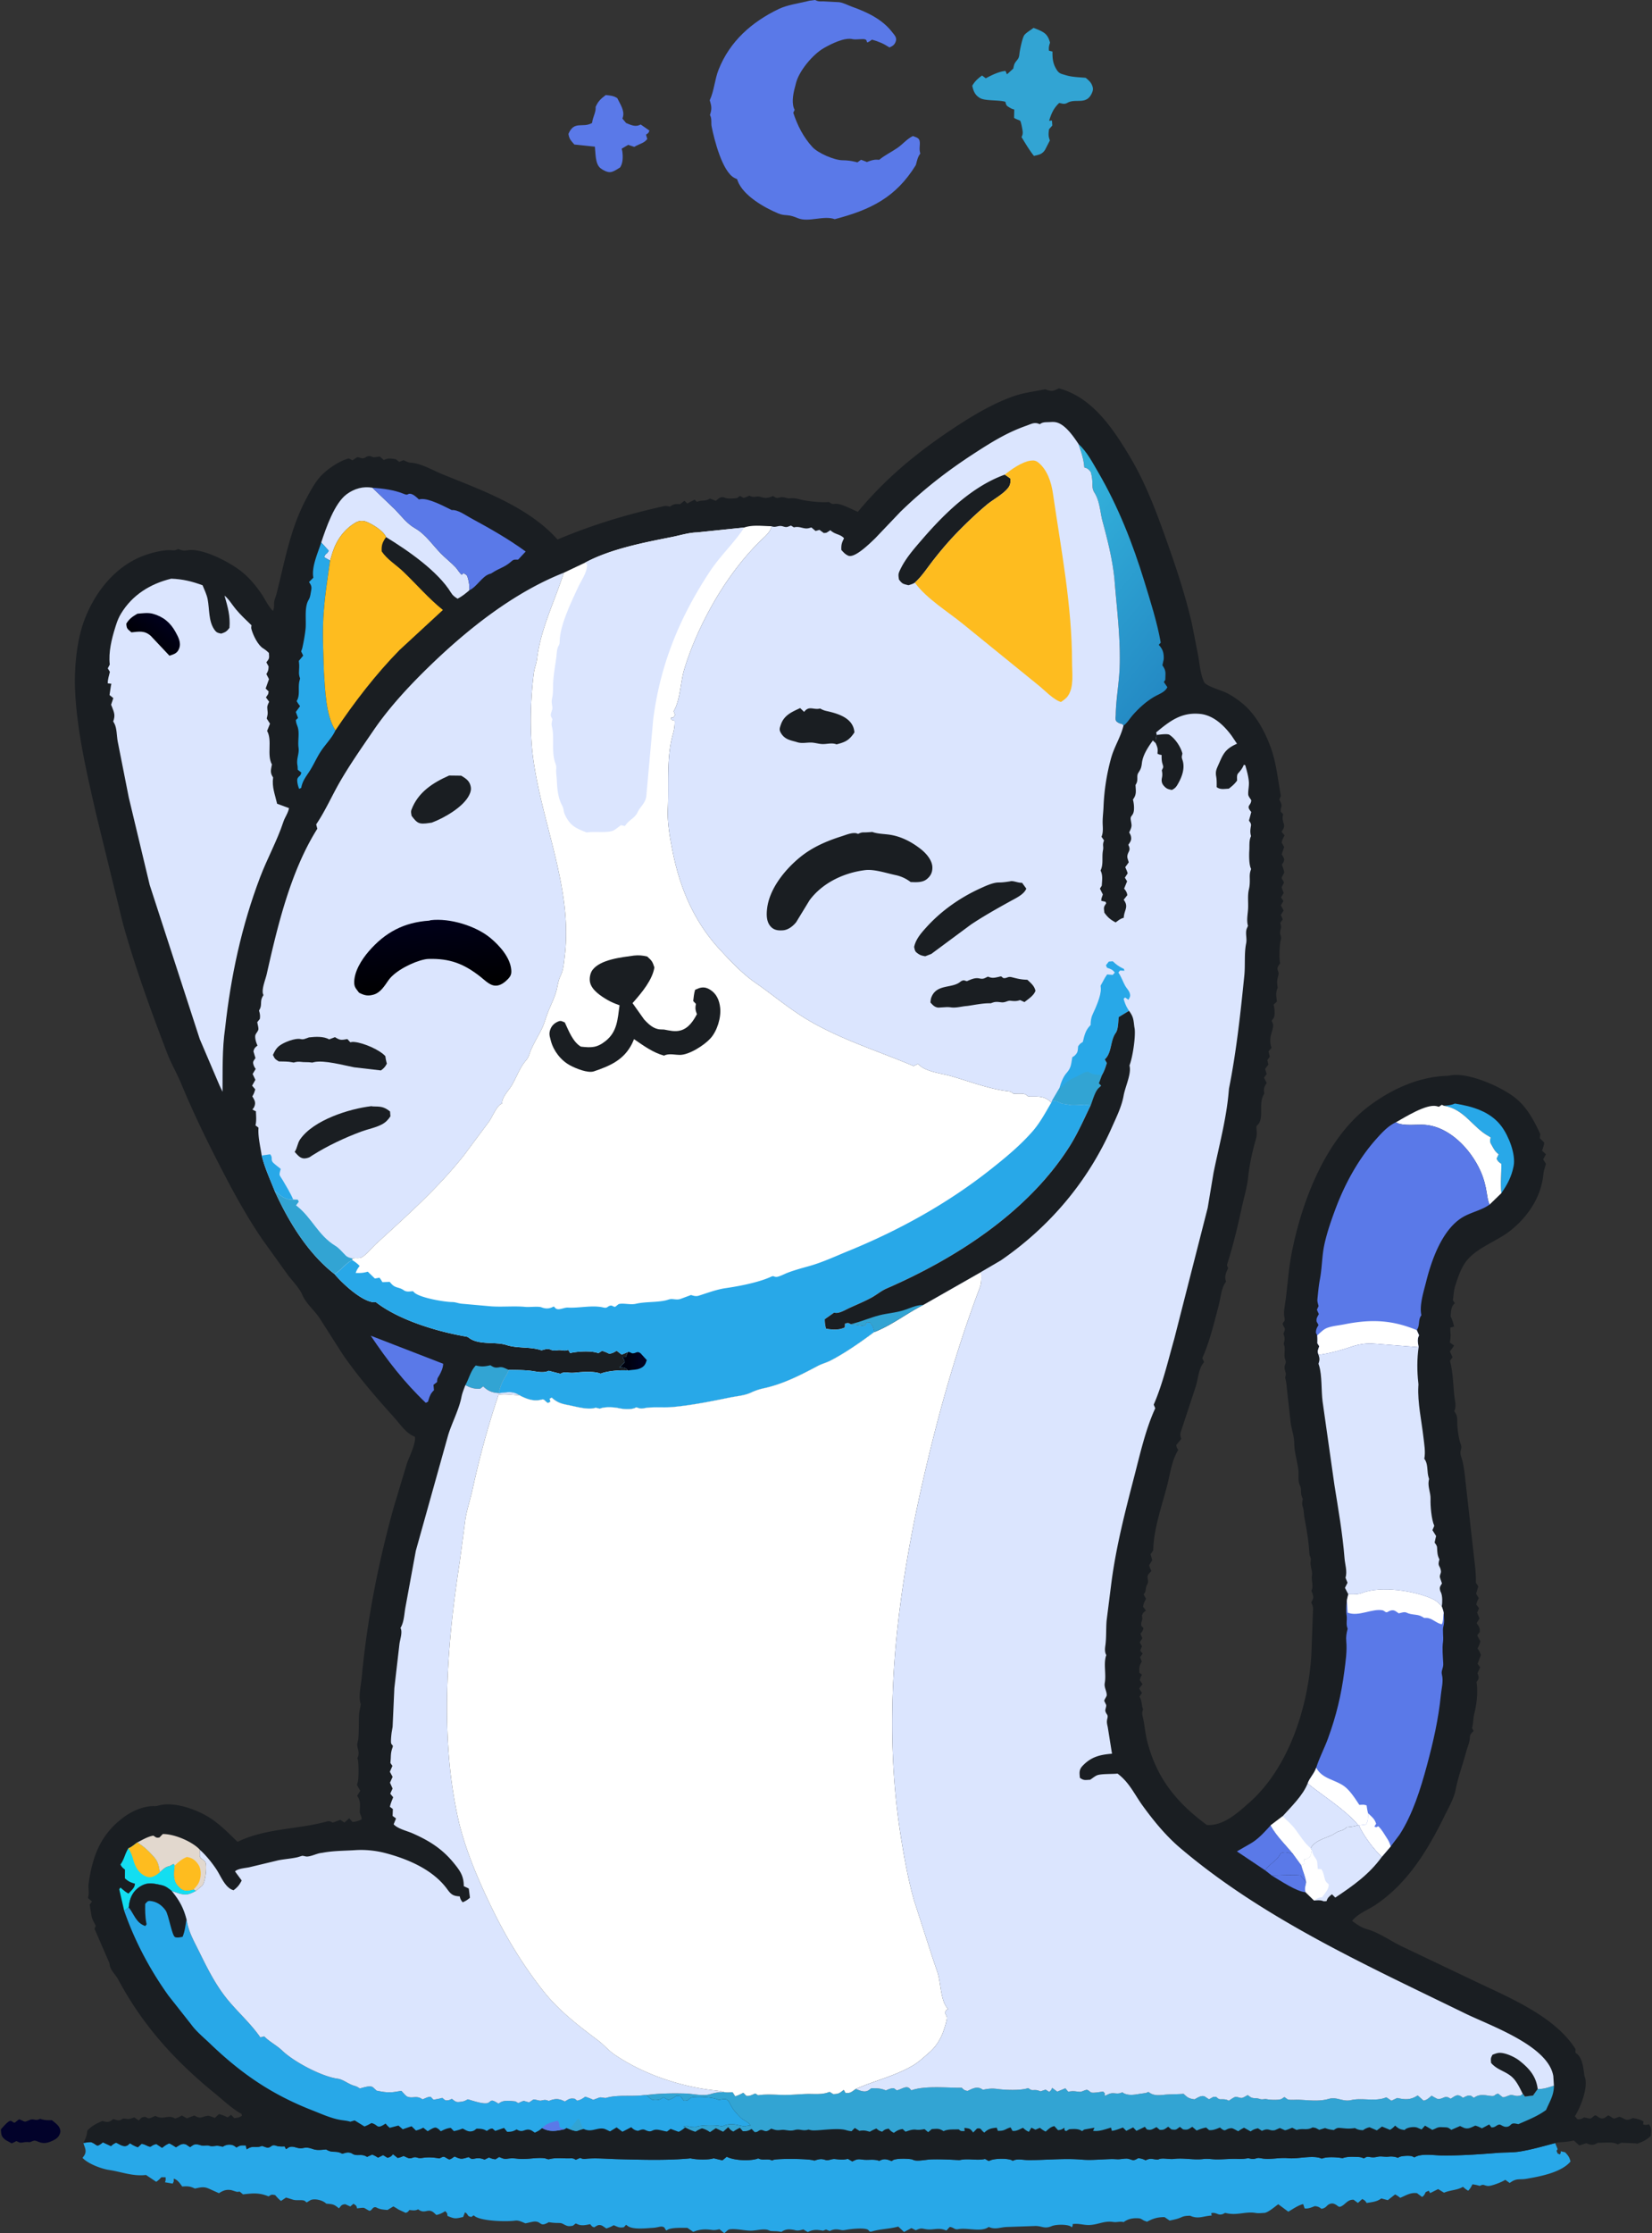 <svg xmlns="http://www.w3.org/2000/svg" width="222" height="300" fill="none"><rect width="100%" height="100%" fill="#333333" stroke="none"/><path fill="#02022A" d="M4.108 284.738c.504-.144.6.223 1.296-.109.487.178.865.192 1.375.187l.193-.003c.341.279.797.59 1.003.985.195.377.179.659-.022 1.037-.241.455-.765.697-1.222.874-.713.276-1.132.197-1.827-.098-.333-.142-.58.05-.915.164a2.507 2.507 0 0 0-.868.024c-.479.082-.489.01-.913-.179l-.628.307-.785-.426c-.637-.475-.624-.727-.676-1.45.215-.249.933-1.102 1.265-1.151.21-.031.379.276.588.242.06-.01.507-.41.588-.437.104-.034.628.296.785.299.17.004.583-.203.763-.266z"/><path fill="#5A79E8" d="M81.404 12.768c.575.066 1.065.084 1.555.425.374.802 1 1.64.748 2.537l-.064.199.493.595c.566.224 1.143.533 1.75.298l.21-.099 1.177.818c-.134.373-.157.33-.46.545l.171.588c-.43.548-.916.604-1.518.928l-.227.128-.617-.2-.192-.072-.883.51.082.373c.094.697.103 1.58-.306 2.161-.374.223-.898.604-1.34.625-.41.02-.959-.277-1.272-.518-.74-.568-.662-1.988-.77-2.906l-2.76-.29c-.464-.548-.674-.703-.792-1.425.782-1.845 1.918-.733 3.176-1.47.094-.826.54-1.415.478-2.158.34-.77.697-1.088 1.361-1.592z"/><path fill="#32A4D3" d="M138.889 3.746c.444.172.928.346 1.33.605.533.342.722.797.888 1.38-.133.404-.193.655-.145 1.079l.473.116c-.013.878.043 1.561.497 2.335.377.643.63.637 1.295.84.846.26 1.799.273 2.679.354.298.257.626.515.795.879.206.447.236.702.033 1.162-.734 1.668-2.135.687-3.261 1.299-.468.255-.627.128-1.137.038-.75.7-1.057 1.424-1.352 2.39l.383-.029.044.669-.441.502c-.052.436-.107.785.02 1.212l.093.293-.655 1.274c-.406.605-.834.644-1.485.797-.629-.781-1.139-1.667-1.665-2.52.119-.262.175-.44.152-.737-.015-.194-.216-1.347-.341-1.462-.076-.07-.605-.223-.814-.392l.023-1.117a1.916 1.916 0 0 1-.57-.23c-.486-.293-.491-.283-.626-.81-.947-.28-2.726-.082-3.437-.517-.656-.4-.857-.93-1.011-1.64.369-.623.736-.944 1.314-1.373l.506.375c.758-.415 1.784-.92 2.647-.988l.196.458.846-.77c.054-.234.103-.546.228-.75.281-.457.507-.51.583-1.085l.028-.232c.066-.498.391-2.127.668-2.463.261-.316.881-.68 1.219-.942z"/><path fill="#5A79E8" d="M108.787.093 109.53 0c.285.14.429.187.755.188l.323-.007 2.158.113c.547.068 1.175.408 1.702.598 2.019.725 4.076 1.673 5.417 3.418.298.388.68.72.491 1.25-.176.494-.415.609-.845.816-.778-.512-1.457-.801-2.353-1.051l-.294.21c-.613.39-.231-.074-.589-.23-.325-.142-1.266.063-1.705-.044-1.108-.268-2.871.628-3.851 1.181-1.484.838-3.336 3.037-3.768 4.703l-.059.238c-.258.935-.567 2.203-.23 3.154l.106.216-.187.392c.564 1.714 1.349 3.27 2.573 4.608.753.824 2.96 1.776 4.054 1.776.595 0 1.184.078 1.764.222l.225.063.49-.355.613.23.171.08c.447-.174.842-.331 1.33-.319l.337.015c.761-.641 1.62-1.026 2.433-1.589.714-.495 1.296-1.221 2.077-1.599.173.065.531.17.687.293.477.38.111 1.153.26 1.83l.054.236c-.354.44-.45 1.002-.597 1.537-2.691 4.358-6.066 6.003-10.895 7.27-1.481-.544-3.503.454-4.941-.128-.498-.202-.937-.373-1.484-.405-.443-.027-.76-.067-1.177-.241-1.895-.793-4.714-2.4-5.449-4.381l-.077-.22-.358-.17c-1.632-.83-2.72-5.186-3.06-6.898-.092-.46.024-.864-.126-1.316l-.098-.245c.237-.712.24-1.077.021-1.788l-.055-.173c.61-1.322.66-2.78 1.195-4.13 1.51-3.804 4.438-6.382 8.063-8.133 1.211-.585 2.837-.777 4.156-1.122z"/><path fill="#28A8E8" d="M11.199 287.866c.207-.018.91-.151 1.067-.091.897.348.598.777 1.569.016l1.078.505.144-.132c.183-.156.334-.234.55-.329.466.213.999.64 1.503.372.11-.059.26-.21.352-.298l.24.152c.274.167.523.276.822.388l.507-.461c.512.044 1.027.523 1.272.343.245-.179.414-.241.7-.32l.774.516.27-.204c.253-.185.424-.291.71-.397.314.165.59.323.883.528.467-.257.82-.607 1.372-.373l.534.352c.463-.322.55-.447 1.133-.339l.288.085c.39.104.618.005.998.028l.234.06c.308.074.52.017.825-.013.316-.03.595.049.897.124l.243-.134c.355-.159.728-.201 1.106-.078.194.062.35.195.508.313.527-.32.628-.293 1.255-.272l.117.528c.865-.622 1.185-.108 2.06-.469.176.053.622.249.783.234.5-.044.482-.471 1.08-.269.407.137.75.123 1.176.111l.196.364.291-.205c.683-.379 1.186.224 1.966.056.579-.124.877-.023 1.422.155.541.175 1.152.072 1.713.032.86.557 1.265.075 2.157.575.506-.133.765-.278 1.275-.054l.172.106c.634.31 1.157-.111 1.887.37l.686-.312a3.9 3.9 0 0 1 .785.418l.686-.345.588.366c.367-.109.498-.187.74-.484l.633.503a3.5 3.5 0 0 0 .784-.271c.203.08.584.296.785.311.423.03.548-.25 1.03-.096.36.116.539.069.897.021.681-.091 1.419-.029 2.093.093.196-.073.38-.204.588-.219.164-.011.648.383.784.352.257-.058.458-.258.687-.387.859.397.939.36 1.873.077.343.2.345.301.746.217.551-.115.88-.086 1.4.12l.589-.281.249.092c.371.13.223.088.633.145l.49-.305c.414.152.641.305 1.083.232.5-.083.928-.066 1.427-.002 1.145.146 2.44-.201 3.57-.068.2.024.386.14.588.141l.292-.063c.797-.162 1.703-.035 2.52-.059.39-.012.501-.018.816.194l.588-.259.211.085c.352.116.465.04.82.015 1.29-.091 2.685.042 3.983.074 3.079.076 6.4.187 9.463-.076.484-.042.245-.047.667.026.648.113 2.188.16 2.799-.068l1.176.277.588-.479c.935.492 2.991.586 4.035.285l.182-.07.238.093c.571.175 1.093-.09 1.624.189l.218-.09c.607-.177 4.882-.17 5.469.108l.307-.098c.444-.125.718-.146 1.149-.001.442.148.853-.152 1.29-.112.749.068.994.151 1.764-.025l.589.345.337-.156c.419-.182.642-.141 1.076-.085.767.099 1.463-.115 2.214.165.495-.248.761-.276 1.303-.106l.364.137.176-.128c.484-.253 1.989-.216 2.57-.1l.192.085c.519.21 1.759-.065 2.357-.084 1.187-.039 2.414.021 3.6.086.279.015.223-.002.57-.053 1.042-.151 2.039.147 3.085-.09l.491.271.326-.126c.614-.212 2.165-.245 2.766.015l.143.083.186-.084c.566-.188 1.237-.017 1.825-.012 2.388.022 4.88-.267 7.255-.061 1.332.116 2.811-.061 4.16-.076l.619.027c.415.027 1.089-.146 1.447-.066.694.156.645.354 1.372-.091.373.061.648.118.981.299.745-.376.933-.099 1.667-.104l.206-.075c.554-.16 1.309.075 1.951-.009 1.274-.166 2.638.175 3.933.015.566-.07 1.091.033 1.655.045 1.022.023 2.016-.11 3.047-.056.367.018.66-.002 1.022-.054.447-.063.244-.055.687.031.485.095.586-.078 1.029-.116l.615.095c1.048.136 2.261-.172 3.335-.058 1.306.139 3.369-.46 4.519.058l.241-.072c.645-.175 1.685-.12 2.346-.021.304.046.152.039.471-.043.591-.152 1.263-.096 1.872-.079.284.008.474.073.731.18.384-.19.364-.248.805-.177.447.072.669.047 1.096-.045.426-.092.933.052 1.422-.005a2.567 2.567 0 0 1 1.274.161l.142-.1c.347-.178 1.346-.223 1.721-.125l.347.162c.831-.56 2.546-.28 3.583-.263 2.522.039 5.083-.146 7.616-.345.97-.076 2.01-.026 2.965-.181 1.583-.257 3.194-.724 4.748-1.133l.325.811-.14.239c.203.45.039.302.46.474l.1-.222-.002-.203.588.138c.409.434.582.641.727 1.241-1.233 1.482-4.124 2.014-5.964 2.327-.771.131-1.215-.082-1.937.371l-.277.184-.589-.426c-.372.275-1.899.879-2.353.827-.578-.068-.514-.293-1.078-.008a5.567 5.567 0 0 0-.981-.211c-.17.335-.301.598-.576.858-.346-.223-.237-.138-.52-.371l-.178-.151c-.749.445-1.551.418-2.368.719l-.182.068-.784-.485-1.079.542-.185-.322-.403.184c-.155.307-.201.453-.49.654l-.686-.509c-.851-.117-1.48.298-2.255.628a3.499 3.499 0 0 0-.687-.458l-.98.77-.883-.232c-.553.448-1.279.494-1.961.612-.199-.321-.271-.355-.588-.534l-.588.527-.577-.429c-.905-.045-1.172.797-1.863.951-.241.054-.634-.635-1.306-.399-.497.174-.457.559-1.157.667-.315-.253-.482-.314-.882-.364-.458.172-.873.376-1.373.313l-.196-.586c-.693.17-1.381.665-1.998 1.02l-1.348-.995c-.471.328-1.28 1.051-1.826 1.155l-.22.012c-.346.024-.648.056-.99-.002-1.341-.226-2.446.349-3.865.046l-.244-.055c-.933.575-1.024-.146-1.863.033l.058.325c-1.176.069-1.79.524-2.9.024-.421.016-.766.017-1.154.198-.513.24-1.042.334-1.593.455l-.686-.466c-.841.009-1.379.13-2.137.506l-.216.111-.392-.143c-.259-.129-.413-.289-.716-.312-.753-.056-1.444.055-2.03.511-.534-.138-.898.055-1.372-.016-1.272-.191-1.931.325-3.158.401-.819.051-1.482-.249-2.333-.117.022.263.036.116-.098.432l-.175-.133c-.523-.288-1.97-.27-2.538-.029-1.022.434-1.35-.074-2.333-.012l-3.712.127c-.924.042-1.541.393-2.419-.005-.979.742-2.864.067-4.092.3-.537.101-.583-.245-1.144-.299l-.451.481c-1.12-.482-1.722-.001-2.805-.185-.416-.07-.561-.142-.97.007l-.343.135-.588-.283-.981.524-.784-.729c-1.19.334-2.351.3-3.506.644-.481.144-.333-.171-.71-.284-.627-.19-2.047-.046-2.69.058-.309.049-.5.106-.81.04-.462-.099-.791-.131-1.249.032l-.252.105-.49-.204-.392.163c-.73-.124-1.214-.196-1.907.11l-.152.072-.588-.351c-.347.081-.662.191-1.017.121l-.258-.062c-.725-.109-1.087-.121-1.689.274a4.48 4.48 0 0 0-.965-.1l-.484-.022-.363-.146c-.662-.175-1.509.077-2.186.097-.873.025-2.217-.327-3.04-.154-.117.024-.51.408-.628.503l-.646-.537c-.335.069-.633.142-.976.097-.784-.103-1.473-.123-2.238.14l-.316.116-.784-.54c-.698.01-1.924-.058-2.55.196l-.293.162-.29-.445c-.32-.122-.42-.094-.77-.023-.257.051-.463.098-.73.111-.888.045-2.61.261-3.346-.223l-.257-.188-.299.323c-.61.119-.803-.036-1.368-.269-.316.202-.627.315-.98.439l-.55-.366c-.501-.221-.668-.031-1.096.215-.299-.133-.22-.057-.412-.279l-.118-.148c-.546.104-1.084.248-1.623.039l-.32-.135-.39.308c-.487.068-.63.106-1.08-.121-.371-.188-.398-.247-.849-.252a7.422 7.422 0 0 1-.917-.05l-.391-.054c-1.162.682-.967-.027-1.765-.088-.356-.027-.993.183-1.373.242-.433-.175-.91-.432-1.385-.364-1.174.169-4.36.063-5.337-.54l-.239-.172-.294.215c-.657-.101-.33-.304-.86-.622l-.252.63c-1.033.239-1.132.27-2.1-.142-.078-.474.017-.257-.298-.643-.419.254-.71.409-1.196.513-.197-.158-.363-.364-.589-.476-.661-.33-1.026.356-1.863-.284-.421.222-.712.128-1.176.098-.282.324-.117.2-.49.38l-.934-.429c-.251-.151-.472-.3-.733-.436l-.785.477c-.498-.046-.977-.059-1.428-.301-.57-.308-.642.456-1.023.406-.03-.004-.633-.361-.686-.378-.187-.059-.737.045-.958.058-.09-.433-.142-.372-.477-.621l-.428.367-.686-.308c-.544.075-.495.17-.842.561-.673-.571-.817-.552-1.708-.637-.437-.442-1.45-.703-2.059-.494-.053.019-.535.325-.562.328-.045.004-.25-.215-.329-.239-.426-.132-1.013.015-1.492-.118l-.95-.294-.687.458a4.995 4.995 0 0 1-.584-.561l-.198-.227c-.492-.082-.469-.097-.884.175-1.236-.518-2.136-.424-3.432-.272l-.448-.372c-.14.018-.293.046-.435.018l-.686-.216c-.69-.118-1.11.052-1.667.412l-1.372-.618c-.632-.265-.98-.189-1.63-.056l-.233.05c-.565-.276-.88-.322-1.51-.287l-.19.013c-.333-.435-.59-.895-1.144-1.053 0 .463.046.241-.134.666l-1.042-.182c.116-.281.103-.378.082-.673l-.57-.002c-.232.251-.4.425-.689.611l-1.372-.917c-1.761.215-3.273-.42-4.98-.675-1.027-.153-2.838-.843-3.546-1.622l.242-.341c.357-.601.05-1.031-.137-1.667z"/><path fill="#1A1E22" d="m11.199 287.866.083-.154c.277-.528.384-.914.459-1.504.591-.643 1.206-.933 1.996-1.285l.298.068c.448.088.625.093.992-.184l.18-.15c.262.057.518.195.785.172.442-.038.316-.318.882-.213.491.092.723-.021 1.177-.182l.588.415c.376-.351.345-.447.883-.488.318.149.374.273.72.15l.652-.279c1.064.628 1.663-.242 2.648.359.329-.111.591-.218.882-.409l.686.382.98-.375c.23.09.443.238.687.269.456.057.98-.379 1.444-.188l.651.238.552-.517c.427.106.782.259 1.177.449l.449-.351.433.448c.419-.055.7-.068 1.037-.336-.089-.335.008-.167-.372-.405-1.211-.756-2.336-1.818-3.443-2.723-5.287-4.318-9.584-9.098-12.81-15.141-.315-.59-1.012-1.248-1.133-1.863l-.066-.374-1.999-4.608.178-.392c-.267-.494-.524-.909-.603-1.471l-.22-1.372.312-.419-.294-.248-.239-.216.068-.392c.084-.521-.066-.975.004-1.486.507-3.727 1.611-6.677 4.723-8.978 1.157-.855 2.713-1.541 4.157-1.488.262.01.448-.069.7-.127 2.129-.493 5.251.674 7.01 1.892 1.24.859 2.344 1.982 3.424 3.032l.272-.127c3.669-1.691 7.83-1.554 11.643-2.58.419-.113.502-.072.888.128l1.01-.379.559.367.637-.578.441.502c.485-.042.792-.138 1.23-.349.008-.508-.275-.633-.252-1.151.035-.776.127-1.351-.35-2.012l.417-.687-.106-.171-.337-.613.11-.385c.147-.55.156-2.8-.054-3.213l.096-.207c.165-.485.004-.893-.096-1.367-.078-.371.107-.731.137-1.103.078-.975.044-2.018.078-3.005.017-.471.122-.885.207-1.346.052-.285.02-.169-.047-.477-.211-.977.115-2.32.208-3.322.725-7.765 2.21-15.327 4.295-22.847l1.764-5.859c.31-.935 1.231-2.673 1.091-3.623l-.336-.169c-1.038-.538-1.728-1.634-2.502-2.49-2.429-2.684-4.814-5.452-6.875-8.435l-3.127-4.899c-.664-.978-1.847-1.997-2.283-3.064-.363-.889-1.358-1.901-1.951-2.687l-3.432-4.783c-1.877-2.732-3.61-5.845-5.141-8.785-2.093-4.017-4.05-8.004-5.785-12.191-.56-1.349-1.317-2.623-1.841-3.987-2.174-5.657-4.34-11.624-5.964-17.459l-3.574-14.589c-1.232-5.395-2.59-11.102-2.85-16.643-.14-2.957.183-6.716 1.223-9.492 1.335-3.565 3.839-6.883 7.394-8.46 1.145-.507 3.15-1.082 4.405-.965.375.034.486-.003.815-.168l.343.119c.388.126.621.091 1.023.038 2.032-.269 5.706 1.675 7.25 2.945 1.017.835 1.916 1.91 2.64 3.004.472.715.878 1.616 1.49 2.21.147-.334.149-.547.145-.9-.004-.583.205-.877.34-1.41 1.118-4.403 1.815-8.666 3.976-12.734.587-1.106 1.228-2.325 2.114-3.222.855-.867 2.423-1.922 3.622-2.22l.49.252c.115-.07.59-.416.686-.418.05-.001.65.166.687.161.433-.049.538-.397 1.078-.288l.393.15.812-.113.56.473c.629-.31.922-.192 1.607-.115l.452.365.588-.232.35.163c.294.133.42.162.747.19 1.343.112 2.965 1.071 4.223 1.58 5.255 2.124 11.496 4.37 15.37 8.725 4.7-1.983 9.202-3.332 14.18-4.455.37-.084.558-.053.918.045l.245-.162c.422-.236.662-.197 1.127-.18l.589-.451.392.372.23-.141.75-.38.295.305c.765-.34 1.026-.002 1.764-.456l.785.304c.39-.297.572-.578 1.096-.46l.203.078c.474.147 1.052.05 1.544.02l.412-.294.47.273c.291-.087.507-.176.785-.31.742.375.857-.015 1.448.16.715.213 1.032.193 1.719-.112.376.199.411.328.835.217.71-.187.858.128 1.435.092.622-.039.851.013 1.426.163.898.233 2.878.447 3.824.332.678.466.499.174 1.177.26.756.096 1.982.763 2.711 1.063 3.669-4.42 7.825-7.874 12.584-11.048 2.57-1.714 5.309-3.387 8.227-4.442 1.392-.502 2.902-.674 4.346-.972.735.227.942.343 1.68-.037l.16-.09c4.506 1.173 7.331 5.443 9.593 9.24 2.086 3.5 3.54 7.382 4.896 11.202 1.315 3.707 2.506 7.29 3.399 11.128l.88 4.486c.187 1.134.274 2.35.768 3.401.264.56 2.433 1.134 3.14 1.516a11.78 11.78 0 0 1 2.344 1.646c1.637 1.5 2.752 3.64 3.502 5.715.715 1.983.942 4.35 1.327 6.415l-.203.49c.156.363.376.632.263 1.017-.106.359-.076.219-.071.629l.315.315-.043.24c-.157 1.025.59 1.143-.177 2.113l.409.49-.144.292c-.198.417-.132.246-.243.689l.333.588-.325.98c.146.281.407.552.303.864-.1.299-.065.196-.279.509.061.214.338.9.308 1.079-.012.07-.329.635-.33.686-.008.248.286.438.286.686 0 .044-.275.521-.287.589-.02.103.22.648.266.784l-.368.588.328.49-.344.589.378.686-.383.588.26.597-.339.482c.214.714.085.563-.01 1.176-.062.404.233.679.08 1.133-.159.47-.258 2.609-.076 3.084-.119.228-.326.43-.358.686-.043.358.24.494.114.943-.141.501-.206.792-.144 1.315.061.511.079.246-.054.655-.167.516-.057 1.038.003 1.568l-.448.421.067.279c.075.342.118 1.11-.012 1.429-.02.052-.3.422-.304.449-.004.031.179.432.187.49.042.334-.165.995-.266 1.323-.154.504-.177 1.341.066 1.815l-.421.49.173.714-.333.463.15.588-.447.588.212.687-.363.49.366.713c-.375.585-.418.747-.325 1.444-.786 1.156-.115 2.768-.656 3.874-.22.451-.453.27-.391.858.063.6.064.892-.108 1.472-.44 1.486-.852 3.433-1.007 4.973-.134 1.324-.547 2.682-.831 3.982-.565 2.585-1.139 5.035-1.932 7.554-.132.422-.096.32.07.72l-.138.294c-.226.501-.34.979-.145 1.508l-.183.285c-.468.787-.561 1.983-.795 2.875-.639 2.442-1.199 4.822-2.216 7.143l.244.501-.214.297c-.521.782-.612 1.979-.87 2.877l-1.992 6.058c-.173.452-.135.667.009 1.105l-.678.821c.11.469.019.253.269.65l-.109.191c-.786 1.405-.948 2.895-1.337 4.426-.706 2.786-1.879 5.998-1.91 8.874l-.362.53.226.784-.417.687c.073.288.163.506.306.766-.16.202-.387.366-.48.606-.146.377.185.751-.082 1.195-.215.358-.151.609-.262.982-.043.142-.137.256-.221.373l.321.588-.147.28a2.33 2.33 0 0 0-.252.798l.39.491-.177.147c-.274.249-.179.154-.369.539.17.658-.125.747-.093 1.238.029.45.514.177.152.872l-.245.341.245.588-.348.562.301.517-.245.588.336.405-.352.478.236.588c-.372.636-.342.793-.333 1.505l.355.26-.094.183c-.145.298-.094.186-.204.551l.373.54-.453.589.381.588-.341.49.127.247c.18.396.165.687.243 1.099l.067.211c.069.254.04.128-.026.409-.08.344-.012.537.063.869.235 1.041.299 2.115.565 3.153 1.274 4.969 3.936 8.255 8.021 11.26 2.213.143 4.056-1.563 5.628-2.939 5.419-4.747 7.979-12.923 8.415-19.916l.214-5.92c.05-.471-.032-.696-.233-1.121l.117-.213c.21-.429.184-.599.027-1.051l-.117-.305.092-.239c.15-.557-.113-1.154-.019-1.791.096-.645-.271-1.25-.173-1.934.071-.496-.067-.498-.169-.938l-.037-.522c-.093-1.456-.373-2.994-.638-4.429-.09-.488-.062-.983-.225-1.443-.138-.392-.055-.655.014-1.058-.416-.746-.089-1.172-.396-1.813-.292-.608-.121-1.381-.2-2.05-.14-1.179-.546-2.376-.554-3.56-.005-.877-.343-1.891-.479-2.774l-.536-4.804a6.323 6.323 0 0 0-.211-1.275c.196-.697.013-.627-.078-1.274-.062-.447.302-.623.094-1.146-.276-.695.115-1.428-.212-2.09l.078-.355c.08-.402.034-.631-.111-1.017.064-.229.209-.45.191-.687-.006-.077-.29-.546-.29-.612.003-.3.34-.343.261-.741-.118-.592-.1-.994-.005-1.584.376-2.338.469-4.713.919-7.062 1.354-7.059 4.596-15.655 10.623-20.062 2.976-2.176 6.457-3.756 10.176-3.906.416-.017.176-.003.656-.078 2.407-.378 6.68 1.526 8.533 2.966 1.671 1.299 2.55 3.04 3.445 4.901l-.054.588.596.588a4.02 4.02 0 0 1-.306 1.079l.531.49-.376.686.377.589-.215.738c-.096.316-.121.585-.159.909-.35 2.97-2.175 5.608-4.502 7.407-1.783 1.378-4.343 2.199-5.753 3.935-.775.954-1.206 2.285-1.574 3.438-.193.607-.205 1.279-.308 1.907l.269.393-.186.198c-.342.401-.333 1.064-.384 1.566l.114.246c.161.375.252.733.353 1.127l-.509.145c-.006.269.005.509.03.775.038.421-.028.821-.086 1.237l.564.392a5.305 5.305 0 0 1-.569.785l.365.784-.351.49.047.174c.359 1.432.38 2.967.53 4.435.069.687.334 1.529-.002 2.157l.18.275c.255.415.217.784.226 1.252.014.786.18 2.176.469 2.905.142.359.068.573-.016.923-.109.453.197 1.055.292 1.508.187.886.3 1.937.395 2.843l.99 8.825c.156 1.514.407 2.981.375 4.51l.321.493-.292.977.35.589-.125.275c-.166.382-.112.224-.195.607l.364.49-.259.589.323.784-.388.619c.328.504.453.582.418 1.2l-.338.436c.124.282.253.528.424.785a3.48 3.48 0 0 1-.387.98l.143.218c.144.229.229.412.313.664l-.441 1.177.343.49-.361.785.075.2c.081.25.112.331.033.617-.023.081-.185.286-.24.359l.026.16c.18 1.302-.014 2.89-.335 4.159-.153.607-.099 1.21-.293 1.858l.208.392c-.295.353-.477.421-.494.889-.025.679-.339 1.306-.51 1.955-.428 1.623-1.092 3.398-1.397 5.016-.23 1.22-.96 2.458-1.502 3.566-2.231 4.56-4.948 9.046-9.251 11.932-1.067.717-2.349 1.152-3.173 2.165.745.533 1.223.898 2.108 1.146 1.545.434 3.28 1.69 4.783 2.377l9.222 4.392c4.639 2.245 11.074 4.772 13.915 9.311l-.009.49.276.205c.721.686.802 2.02.933 2.916l.085.242c.394 1.36-.582 3.857-1.281 5.02l-.092.147.355.403c.397.021.546-.044.883-.251.151.025.777.187.882.149.102-.037.532-.415.588-.416.377-.008.559.58 1.249.352.052-.017.478-.34.516-.347.119-.023.618.39.785.41.172.022.647-.266.784-.219.853.291.738.637 1.765.152.528.117.948.179 1.413.471l-.041.391c.336.106.45.057.785-.017.401.553.265.901.238 1.57-.59.533-1.062.765-1.807 1.034l-.288-.049-1.869-.079-.49.233-.179-.105c-.629-.269-1.777-.091-2.469-.126-.41.218-.592.331-1.078.241l-.49-.18-.937.303-.73-.67-.202.045c-.58.123-1.128.165-1.715.199-.312.019-.212.015-.591.107-1.554.409-3.165.876-4.748 1.133-.955.156-1.995.105-2.965.181-2.533.199-5.094.384-7.616.345-1.037-.016-2.752-.297-3.583.264l-.347-.163c-.375-.098-1.374-.053-1.721.125l-.142.1a2.579 2.579 0 0 0-1.274-.161c-.489.057-.996-.087-1.422.005-.427.092-.649.117-1.096.045-.441-.071-.421-.013-.805.177-.257-.107-.447-.172-.73-.18-.61-.017-1.282-.073-1.873.079-.319.082-.167.09-.471.044-.661-.1-1.701-.154-2.346.02l-.241.072c-1.15-.518-3.213.081-4.519-.057-1.074-.115-2.287.193-3.335.057l-.615-.094c-.442.037-.544.21-1.029.115-.443-.086-.24-.094-.687-.031a4.916 4.916 0 0 1-1.022.054c-1.031-.054-2.025.079-3.046.057-.565-.013-1.09-.116-1.656-.046-1.295.16-2.659-.181-3.933-.015-.642.084-1.397-.15-1.951.009l-.206.076c-.734.004-.922-.273-1.667.103-.333-.181-.608-.238-.981-.298-.727.444-.678.246-1.372.09-.358-.08-1.032.094-1.447.066l-.618-.027c-1.35.015-2.829.192-4.161.076-2.375-.206-4.867.083-7.255.061-.588-.005-1.259-.175-1.824.012l-.187.084-.143-.083c-.601-.26-2.152-.227-2.766-.015l-.326.127-.491-.272c-1.046.237-2.043-.061-3.085.09-.347.051-.291.069-.57.053-1.186-.065-2.413-.125-3.6-.086-.598.019-1.838.294-2.357.084l-.192-.085c-.581-.116-2.086-.153-2.57.1l-.176.129-.364-.138c-.542-.17-.808-.142-1.302.106-.752-.279-1.448-.066-2.215-.165-.434-.056-.657-.097-1.076.085l-.337.157-.589-.346c-.77.176-1.015.093-1.764.025-.437-.04-.848.26-1.29.112-.431-.145-.705-.124-1.149.002l-.307.097c-.587-.277-4.862-.285-5.469-.108l-.217.09c-.532-.279-1.054-.014-1.625-.189l-.238-.093-.182.07c-1.044.301-3.1.207-4.034-.285l-.589.479-1.176-.277c-.611.229-2.151.181-2.8.069-.42-.074-.182-.069-.666-.027-3.063.263-6.384.152-9.463.076-1.298-.031-2.693-.165-3.984-.074-.354.025-.467.101-.819-.015l-.211-.085-.588.259c-.315-.212-.425-.206-.816-.194-.817.025-1.723-.102-2.52.059l-.292.063c-.202-.001-.388-.117-.588-.141-1.13-.133-2.425.215-3.57.068-.5-.064-.926-.081-1.427.002-.442.073-.669-.079-1.082-.232l-.49.305c-.411-.057-.263-.015-.634-.145l-.249-.092-.588.281c-.522-.206-.85-.235-1.401-.119-.4.083-.403-.017-.746-.217-.934.282-1.014.319-1.873-.078-.229.129-.43.329-.687.387-.136.031-.62-.363-.784-.352-.209.015-.392.146-.588.219-.674-.122-1.412-.184-2.093-.093-.358.048-.536.095-.898-.021-.481-.154-.606.127-1.03.096-.2-.015-.581-.231-.784-.311a3.501 3.501 0 0 1-.784.271l-.633-.503c-.242.297-.373.375-.74.484l-.588-.366-.686.345a3.901 3.901 0 0 0-.785-.418l-.686.312c-.73-.481-1.253-.06-1.887-.37l-.172-.106c-.51-.223-.769-.079-1.275.054-.892-.5-1.297-.018-2.157-.575-.56.04-1.172.143-1.713-.032-.545-.178-.843-.279-1.422-.155-.78.168-1.283-.435-1.966-.056l-.291.205-.196-.364c-.426.012-.769.027-1.177-.111-.597-.201-.578.225-1.078.269-.162.015-.608-.181-.785-.234-.874.361-1.194-.153-2.059.469l-.117-.528c-.627-.02-.728-.048-1.256.273-.158-.119-.313-.251-.507-.314-.378-.123-.751-.081-1.106.079l-.243.133c-.302-.075-.581-.154-.897-.124-.306.03-.517.087-.825.013l-.234-.06c-.38-.022-.608.076-.998-.028l-.288-.085c-.583-.108-.67.017-1.133.34l-.534-.353c-.553-.234-.905.116-1.372.373a7.92 7.92 0 0 0-.883-.528 2.618 2.618 0 0 0-.71.397l-.27.204-.773-.516c-.287.079-.456.141-.7.321-.246.179-.761-.3-1.273-.343l-.507.46a4.447 4.447 0 0 1-.822-.388l-.24-.152c-.093.089-.242.24-.352.298-.504.269-1.037-.158-1.502-.372a1.986 1.986 0 0 0-.551.33l-.144.131-1.078-.505c-.971.761-.672.332-1.569-.015-.156-.061-.86.072-1.067.09z"/><path fill="#5A79E8" d="M170.912 251.956c1.247-.016 2.611-.139 3.838-.025l.787.93-.142.675c-.053.265-.011.41.064.661-1.258-.1-3.378-1.553-4.547-2.241z"/><path fill="#5A79E8" d="M170.017 251.248c.574-.883 1.414-1.15 1.951-2.047l.155-.269c.643-.253 1.01-.036 1.668.133l1.081 1.486c.223.818.544 1.455.665 2.308l-.787-.931c-1.226-.113-2.59.01-3.837.026l-.896-.706z"/><path fill="#32A4D3" d="M62.537 186.065c.495-.869.701-1.915 1.401-2.636.677.164 1.072.163 1.756.016l.205-.047c.453.291.64.377 1.194.274.463-.086.837.17 1.27.346a4.353 4.353 0 0 1-.46.911c-.447.694-.702 1.405-.886 2.206-.804-.054-1.346-.226-1.951-.773l-.133-.124-.407.313c-.817.042-1.27-.105-1.989-.486z"/><path fill="#5A79E8" d="m170.016 251.249-3.796-2.545 1.747-1.006c1.132-.631 1.911-1.55 2.784-2.491.811 1.47 2 2.565 3.04 3.86-.659-.169-1.026-.386-1.669-.133l-.154.269c-.537.897-1.377 1.164-1.952 2.046z"/><path fill="#28A8E8" d="m194.029 148.538.19-.014c.479-.039.852-.082 1.299-.28 2.35.369 4.801 1.077 6.28 3.092.944 1.285 1.921 3.718 1.603 5.326-.28 1.413-.83 2.443-1.64 3.616-.162-1.362.019-2.582-.011-3.945-.355-.242-.441-.283-.631-.686l.271-.588c-.379-.295-.558-.546-.791-.974-.316-.581-.457-.648-.272-1.281l-.201-.135c-2.244-1.194-3.299-3.686-6.097-4.131z"/><path fill="#13DEF1" d="M17.25 248.288c.398-.128.855-.546 1.205-.79a9.064 9.064 0 0 1 2.074 1.785l.193.211c.546.622.633 1.224.752 2.023.318-.286.64-.634 1.052-.771.45-.15.004.069.543-.22l.25-.141.158.223c-.065.872-.248 1.864.34 2.597.343.428.712.769 1.293.772.293.002.617-.092.9-.158l.316.196c-.867.457-1.309.621-2.262.337l-.98-.329c-.517-.404-.845-.689-1.503-.809l-.35-.076c-.974-.196-1.604-.23-2.459.322-.79.511-1.229 1.286-1.395 2.196l-.081.57-.606.459-.664-2.892.162-.231c.347.3.669.595 1.079.808.378-.429.844-.747.87-1.33-.603-.171-.884-.301-1.352-.718l.01-1.176c-.295-.22-.45-.35-.605-.687.518-.704.591-1.432 1.06-2.171z"/><path fill="#FEBC1F" d="M17.25 248.288c.398-.128.855-.546 1.206-.79a9.064 9.064 0 0 1 2.073 1.785l.193.211c.546.622.633 1.224.752 2.023-.341.268-.566.45-.984.595-.416.144-.82.015-1.188-.205-.828-.491-1.197-1.331-1.437-2.227a4.94 4.94 0 0 0-.522-1.232l-.093-.16z"/><path fill="#5A79E8" d="m49.818 179.428 9.74 3.771c-.02.559-.25 1.064-.522 1.554-.162.291-.259.327-.291.677l-.007.22-.486.38.064.723c-.441.429-.563.752-.74 1.341l-.059.203-.304.147c-2.892-2.752-5.18-5.713-7.395-9.016z"/><path fill="#E2D8CE" d="M18.456 247.498c.685-.347 1.384-.776 2.145-.913.378.226.38.336.83.246l.445-.46c1.515-.017 3.835.961 4.883 2.005l.102.116c.003.205-.056.793.015.952.112.249.628.473.735.721.236.545-.005 2.675-.43 3.137l-.855.713-.314-.197c-.284.067-.609.16-.9.159-.582-.003-.951-.345-1.294-.773-.589-.733-.405-1.724-.34-2.597l-.158-.222-.25.141c-.54.289-.093.07-.543.22-.413.137-.734.485-1.052.77-.12-.799-.206-1.4-.753-2.022l-.192-.211a9.069 9.069 0 0 0-2.074-1.785z"/><path fill="#FEBC1F" d="M23.477 250.608c.535-.509.946-.872 1.634-1.155.705.12 1.087.382 1.52.986.43.601.407 1.534.185 2.207-.161.49-.462.808-.805 1.173-.284.067-.608.16-.9.158-.582-.002-.95-.344-1.294-.772-.588-.733-.405-1.725-.34-2.597z"/><path fill="#fff" d="M187.581 150.766c1.212-.675 4.075-2.498 5.461-2.177l.318.089.393-.268.276.13c2.797.445 3.852 2.937 6.097 4.131l.2.134c-.185.633-.044.7.273 1.282.232.428.411.679.791.974l-.272.588c.191.402.277.444.632.686.03 1.363-.151 2.583.01 3.944l-1.585 1.537c-.234-.506-.292-1.011-.381-1.559-.168-1.033-.411-1.984-.84-2.941-1.305-2.912-4.174-6.003-7.555-6.218-.992-.063-2.704.165-3.568-.213l-.25-.119z"/><path fill="#DBE5FE" d="M175.725 239.572c2.227 1.802 4.941 3.418 6.806 5.603l-.319.089c-.415.113-.814.153-1.241.193l-.232.197c-.385.293-.621.254-1.034.433l-.659.407-.588.242c-.821.336-1.924.701-2.314 1.551l.134.224c-.08.396-.048.794-.395 1.032-.346.236-.208.161-.662.229l.099.591-.449.188-1.08-1.486c-1.04-1.295-2.229-2.39-3.04-3.86l1.613-1.223c1.15-1.284 2.734-2.797 3.361-4.41z"/><path fill="#fff" d="M172.364 243.982c.59.56 1.22 1.119 1.713 1.768.641.846 1.235 1.869 2.067 2.537l.134.224c-.08.396-.048.794-.395 1.031-.346.237-.208.162-.662.23l.099.591-.449.188-1.08-1.486c-1.04-1.295-2.229-2.39-3.04-3.86l1.613-1.223z"/><path fill="#DBE5FE" d="m182.531 245.176.107.032c.429 1.173 2.141 3.452 3.07 4.212-1.705 2.364-3.871 3.896-6.27 5.49l-.446-.445c-.384.302-.58.45-.73.923-.551.02-.225.06-.562-.05-.355-.116-.741-.057-1.109-.035l-1.132-1.107c-.075-.251-.117-.396-.064-.661l.142-.675c-.121-.853-.443-1.49-.666-2.308l.449-.188-.099-.591c.454-.068.316.007.662-.229.347-.238.315-.636.395-1.032l-.134-.224c.39-.85 1.493-1.215 2.314-1.551l.588-.242.66-.407c.412-.179.648-.14 1.033-.433l.232-.196c.427-.04.827-.08 1.242-.194l.318-.089z"/><path fill="#fff" d="m176.278 248.512.081.315c.085.312.191.466.375.722.284.394.279.539.311 1.008l.026.297.014.212.49.026c.31.522.315.8.47 1.378.086.316.262.431.492.636.104.659-.512 1.205-.864 1.767l-.208.007c-.367.046-.578.221-.874.422l-1.132-1.106c-.075-.252-.117-.397-.064-.662l.142-.674c-.121-.853-.443-1.49-.666-2.308l.449-.188-.099-.592c.454-.068.316.007.662-.229.347-.237.315-.635.395-1.031z"/><path fill="#DBE5FE" d="M43.164 72.87c.652-1.935 1.774-5.28 3.449-6.499 1.03-.75 2.202-1.065 3.424-.853l3.08 2.952c.859.9 1.57 1.87 2.663 2.494 1.4.799 2.354 2.244 3.452 3.374.64.658 1.386 1.221 2.012 1.89.278.297.496.75.817.98l.21-.224c.491.283.486.24.635.785.147.54.181.964.172 1.52-.517.447-.982.824-1.591 1.138-.392-.262-.628-.399-.876-.807-1.766-2.899-5.845-5.706-8.731-7.467-.331-.835-1.833-1.742-2.65-2.067-.43-.171-.996-.143-1.398.089-1.563.9-2.602 2.352-3.144 4.038l-.332 1.1-.788-.458c.142-.56.384-.374.604-.882l-1.008-1.102z"/><path fill="#28A8E8" d="m40.742 88.073-.274-.569.135-.37c.183-.774.38-1.865.46-2.67.112-1.115-.183-2.826.375-3.816.186-.33.236-.506.3-.89.128-.755.245-.94-.213-1.568l.583-.589c-.271-1.457.613-3.322 1.057-4.73l1.008 1.103c-.22.507-.462.321-.604.882l.788.457c-.364 2.52-.772 5.155-.907 7.696-.128 2.395.01 4.835.076 7.233.162 2.319.24 5.787 1.5 7.806l.044.075c-.412.948-1.343 1.879-1.925 2.758-.555.839-.95 1.757-1.477 2.605-.467.75-.938 1.266-1.151 2.165l-.04.188-.266.134c-.142-.256-.368-1.129-.221-1.409.211-.403.373-.226.5-.784l-.475-.375-.026-.507c-.214-.97.254-1.605.131-2.452-.131-.907.164-2.001-.134-2.843-.133-.375-.195-.486-.227-.882l.295-.276-.301-.803.572-.784a4.484 4.484 0 0 1-.46-.687c.497-.75.157-1.797.37-2.671l.094-.368a1.997 1.997 0 0 1-.148-.88c.011-.387.05-.737.012-1.124l-.036-.35.585-.705z"/><path fill="#5A79E8" d="M50.037 65.52c1.477.109 2.92.284 4.292.847.528.217.396-.061.785-.038.407.024.9.493 1.176.76l.267-.043c1.1-.124 3.12.971 4.145 1.473.84-.068 1.819.675 2.568 1.08 2.549 1.379 5.026 2.779 7.372 4.49l-1.017 1.091c-.475.012-.552-.082-.921.247-.87.776-1.59.891-2.509 1.488-.3.196-.092.076-.45.202-.995.352-1.651 1.698-2.667 2.174.009-.556-.025-.98-.172-1.52-.149-.545-.144-.502-.635-.785l-.21.224c-.32-.23-.539-.683-.817-.98-.626-.67-1.372-1.232-2.012-1.89-1.098-1.13-2.052-2.575-3.452-3.374-1.093-.625-1.805-1.594-2.663-2.494l-3.08-2.953z"/><path fill="url(#a)" d="M144.929 59.637c1.127 1.038 1.85 2.43 2.616 3.74 2.702 4.624 4.67 9.62 6.237 14.733.812 2.652 1.72 5.482 2.201 8.218l-.266.294c.476.517.655.937.673 1.666.008.316-.029.375-.092.659l-.052.251-.04.17c.537.753.407 1.054.386 1.96l-.189.294.469.686c-.304.69-1.158.93-1.803 1.313-1.084.642-2.025 1.506-2.857 2.447-.331.375-.823 1.173-1.235 1.399l-.147-.183c-.296-.079-.492-.131-.739-.324-.282-.22-.16-.659-.154-1 .038-2.163.47-4.312.531-6.495.106-3.829-.367-7.504-.675-11.295-.222-2.735-.916-5.485-1.626-8.118-.342-1.273-.359-2.666-1.065-3.83-.278-.458-.289-.695-.3-1.22-.014-.605-.064-1.039-.235-1.617-.209-.257-.318-.398-.636-.524l-.222-.072c-.078-1.153-.422-2.063-.78-3.152z"/><path fill="#FEBC1F" d="m44.356 75.313.331-1.1c.543-1.686 1.582-3.138 3.144-4.037.403-.232.969-.26 1.4-.09.815.325 2.317 1.233 2.648 2.067-.482.693-.637 1.07-.585 1.918.736 1.096 1.93 1.796 2.88 2.703 1.791 1.71 3.409 3.612 5.344 5.166l-5.831 5.383c-3.211 3.277-6.063 6.994-8.618 10.8l-.044-.075c-1.26-2.019-1.338-5.487-1.5-7.806-.066-2.398-.204-4.838-.076-7.233.136-2.541.543-5.175.907-7.696z"/><path fill="#5A79E8" d="m181.186 214.163.266.007c.587.011 1.057.02 1.609-.191 2.546-.972 7.011-.294 9.418.807.57.261.865.561 1.272 1.019.102.294.221.569.256.879.025.563.121 1.234-.037 1.771-.16.542.04 1.442-.054 2.099-.128.893-.02 1.928.028 2.835.019.368-.019.495-.118.827-.106.353-.119.499-.035.855.188.798-.079 1.756-.158 2.567-.324 3.3-1.029 6.368-1.89 9.557-.846 3.13-1.896 6.518-3.664 9.259l-1.189 1.583-1.181 1.382c-.929-.759-2.642-3.039-3.071-4.211l-.106-.033c-1.866-2.185-4.58-3.8-6.806-5.602.269-.765.861-1.276 1.149-2.11.413-1.323 1.095-2.595 1.575-3.905 1.116-3.048 1.79-5.852 2.207-9.057.166-1.282.382-2.723.259-4.008-.061-.641.029-1.089.182-1.704-.262-.618-.035-1.165-.138-1.802-.109-.669-.034-1.228.036-1.896.009-.292.127-.639.19-.928z"/><path fill="#fff" d="M183.842 243.578c.508.492.878.731 1.086 1.416l-.237.368.239.098.293-.132c.495.475.817 1.093 1.194 1.662.24.363.341.64.472 1.048l-1.181 1.383c-.929-.759-2.641-3.039-3.07-4.211l.918-.12c.346-.493.262-.917.286-1.512z"/><path fill="#fff" d="M176.875 237.463c.795 1.495 2.42 1.557 3.701 2.442.82.567 1.551 1.728 2.094 2.552l.272-.017c.417-.017.257-.021.701.076.059.35.097.72.2 1.06-.024.595.06 1.018-.287 1.512l-.918.119-.106-.032c-1.866-2.185-4.58-3.8-6.806-5.603.269-.765.861-1.276 1.149-2.109zm4.311-23.3.266.007c.586.011 1.056.02 1.608-.191 2.546-.972 7.012-.294 9.418.807.57.261.866.561 1.272 1.019.103.294.221.569.256.879-.103.523-.013 1.029-.253 1.514-.754-.145-1.285-.827-2.06-.858-.452-.019-.166.078-.62-.18-.634-.36-1.342-.171-2.064-.531-.293-.146-.719.034-1.041.101-.503-.36-.694-.553-1.275-.312-.13.054-.252.181-.392.162-.183-.026-.309-.222-.49-.258-1.412-.281-3.247.894-4.705.31l-.111-1.541c.009-.292.128-.639.191-.928z"/><path fill="#DBE5FE" d="M177.192 181.999c1.406-.174 3.014-.621 4.354-1.075.918-.312 2.016-.516 2.99-.439l6.104.48c-.227 1.547-.223 3.243-.044 4.794.031.275.019.173.002.506-.112 2.116.441 4.652.684 6.786.105.92.302 2.006.118 2.917l.143.202c.368.682.21 1.565.437 2.301.096.311.066.131.01.47-.132.787.275 1.603.248 2.412-.03.911.118 2.78.506 3.611l-.248.588.494.792-.058.217-.146.658c.188.282.32.382.335.727.025.577.035 1.004.312 1.528-.297 1.018.091.737.204 1.569.047.344-.258.58-.102.965l.24.702c-.26.426-.369.527-.218 1.041l.093.191c.209.497.184 1.33.1 1.863-.406-.458-.702-.758-1.272-1.019-2.406-1.101-6.872-1.779-9.418-.807-.552.211-1.022.202-1.608.191l-.266-.007-.447-.865.346-.686-.275-.676c.27-.812-.062-1.765-.128-2.606-.261-3.315-.839-6.584-1.362-9.866l-1.591-11.22c-.185-1.428-.056-3.46-.464-4.792l-.084-.254c.17-.5.166-.695.011-1.199z"/><path fill="#5A79E8" d="m177.011 179.391-.178-.351c.015-.335.043-.491.206-.796l.144-.243-.255-.474c-.03-.329-.004-.426.153-.734l.148-.263-.262-.588.224-.49c-.059-.257-.185-.619-.158-.883.087-.85.172-1.847.333-2.684.295-1.523.278-3.168.599-4.669.34-1.588.926-3.285 1.494-4.804 1.256-3.362 3.069-6.69 5.463-9.38.766-.86 1.602-1.782 2.659-2.268l.251.118c.864.379 2.575.151 3.568.213 3.38.215 6.25 3.306 7.555 6.218.428.957.672 1.908.839 2.941.089.548.147 1.054.382 1.559l-.264.174c-.939.595-2.241.891-3.259 1.47-2.797 1.591-4.259 5.731-4.997 8.688-.321 1.29-.951 3.221-.648 4.525l-.129.21c-.302.614-.075 1.216-.488 1.797l.306.697-.098.231c-.142.465-.037.893.041 1.36l-6.104-.48c-.974-.077-2.072.127-2.99.438-1.34.455-2.947.902-4.354 1.076-.194-.514-.082-.623.086-1.155l-.253-.406a7.317 7.317 0 0 0-.014-1.047z"/><path fill="#fff" d="m177.012 179.393.391-.364.172-.147c.263-.228.489-.399.823-.52.686-.246 1.501-.309 2.217-.452 3.551-.708 6.349-.641 9.776.769l.306.697-.097.231c-.142.465-.037.893.041 1.36l-6.104-.48c-.975-.077-2.072.127-2.99.438-1.341.455-2.948.902-4.355 1.076-.194-.514-.081-.623.086-1.155l-.253-.406a7.466 7.466 0 0 0-.013-1.047z"/><path fill="#28A8E8" d="m17.296 256.225.081-.571c.166-.91.605-1.685 1.396-2.196.855-.552 1.484-.518 2.458-.322l.35.076c.659.121.987.406 1.503.81 1.002 1.226 1.576 2.239 1.978 3.794.254 1.682.993 2.912 1.73 4.416 1.104 2.25 2.24 4.514 3.851 6.457 1.404 1.692 3.087 3.185 4.34 4.997l.52-.127.154.143c.712.661 1.57 1.095 2.26 1.756 1.589 1.522 5.309 3.492 7.461 3.781.77.103 1.443.743 2.257.958.279.073.478.19.713.353.465-.106 1.296-.421 1.736-.188l.52.481c.959.197 1.659.313 2.64.14l.693-.111c.177.173.584.684.784.768.74.31 1.252-.217 2.06.378l.322-.137c.46-.188.27-.127.756-.221l.392.401c.402-.066.787-.125 1.177-.244.257.188.365.384.695.332.342-.055.222-.035.604-.195.574.443.587.465 1.292.376.33-.042.557-.155.84-.32.679.182 1.978.656 2.65.509.22-.048.364-.299.586-.335.203-.034.708.283.882.407l.298-.184c.566-.316 1.369-.172 1.996-.119l.373.231c.157-.06.625-.301.765-.292.06.004.654.196.686.191.05-.007.522-.358.588-.376.142-.039.596.104.766.128.275.039.197.015.505-.043.348-.065.467-.027.788.098l.344-.119c.674-.22 1.183-.14 1.814.194.57-.325.66-.463 1.33-.369l.336.26c.45-.097.706-.265 1.079-.53.375.119.722.248 1.078.415l.2-.075.265-.095.244-.094c.32-.097.253-.063.604-.021.47.055.227.066.652-.039 1.5-.37 3.336-.087 4.911-.316l.276-.001c.598.522.666.747 1.484.66.334-.037.526-.167.79-.362l.672.361a3.556 3.556 0 0 0 1.093-.569l.518.053.463.617c.755.069.656-.382 1.176-.462.794-.12 2.866-.018 3.517.366.309-.047.846-.232 1.098-.034.285.223.357.426.52.736.344.649.759 1.082 1.263 1.604.447.464 1.14.653 1.384 1.105-.282.039-.566.058-.836.147l-.164-.043-.716-.153-.264-.058c-.49-.082-1.043-.072-1.501.108-.394.154-.392.12-.784.048-.593-.11-2.695-.1-3.138.196-.432-.02-.773-.033-1.177-.196l-.446.116.249.112c-.306.255-.515.416-.881.586l-1.079-.393-.49.356c-.413-.056-.972-.243-1.373-.251-.743-.014-.63.479-1.559.04-.342-.162-.622.017-.98.12-.307-.068-.454-.112-.706-.318l-.186-.167-1.177.602-.784-.581-.883.534c-.244-.095-.638-.328-.882-.363-.955-.137-1.638.534-2.674.033a4.567 4.567 0 0 0-.748.228c-.405.169-1.124-.212-1.553-.353l-.2.144-.118.037c-1.137.241-1.945.375-2.964-.167-.336.315-.55.411-.96.61-.228-.126-.43-.323-.686-.379-.75-.163-.902.471-1.765-.052-.476.27-.728.324-1.274.32l-.417-.52-1.182.398-.356-.3c-.344-.046-.497.136-.79.305-.474-.296-.837-.291-1.373-.303-.125.098-.285.24-.436.292-.602.21-.915-.052-1.427-.308a6.418 6.418 0 0 1-1.177.342l-.417-.426c-.5.022-.9.237-1.348.442-.2-.205-.339-.363-.612-.469-.295-.113-.868.316-1.152.467l-.589-.474c-.33.185-.614.288-.98.383l-.589-.575-.938.317-.238.096-.588-.508-1.177.306-.3-.279-.256-.294-.146.099c-1.09.682-.807.064-1.75-.169a6.2 6.2 0 0 1-.935.462l-1.32-.814-.588.171c-.43-.136-.816-.156-1.255-.226-1.298-.208-2.623-.82-3.847-1.298-5.473-2.139-9.536-4.922-13.758-8.977-.831-.799-1.863-1.639-2.53-2.573l-3.05-3.87c-2.494-3.482-4.545-7.355-5.943-11.387l.606-.458z"/><path fill="#32A4D3" d="m76.121 285.86.563-.008.98-1.231c.333.211.204.054.32.41.112.347.265.636.439.955a4.564 4.564 0 0 0-.748.228c-.406.168-1.125-.212-1.554-.354z"/><path fill="#5A79E8" d="M72.84 285.877c.66-.687 1.207-.754 2.11-1.002.557.822-.27.875.972 1.132l-.118.037c-1.137.241-1.945.375-2.964-.167z"/><path fill="#1A1E22" d="m17.297 256.225.08-.571c.167-.91.605-1.685 1.396-2.196.855-.552 1.485-.518 2.459-.322l.35.076c.658.121.986.406 1.502.81 1.002 1.226 1.577 2.239 1.979 3.794-.136.773-.214 1.638-.526 2.361-.354.071-.625.151-.984.057-.447-.117-.875-3.004-1.298-3.599-.505-.711-1.22-1.21-2.102-1.273-.35-.025-.406.164-.64.39-.018.874-.016 1.678.148 2.543l.04.203-.178.234c-1.256-.436-1.455-1.52-2.226-2.507z"/><path fill="#32A4D3" d="M208.823 280.178c-.011 1.303-.564 2.112-1.059 3.267-1.132.832-2.437 1.339-3.716 1.898l-.392-.077c-.681-.111-.559.307-1.078.423-.513.115-.862-.305-1.079-.287-.421.037-.49.395-1.078.38l-.294-.399-.981.523-.243-.117c-.369-.172-.223-.11-.639-.249-.542.225-.913.506-1.508.314l-.551-.256-1.177.514c-.476-.371-.505-.326-1.095-.353-.474-.022-.643-.029-1.064.193l-.39.163-.981-.57-.463.516-.589-.25c-.397-.155-1.196-.044-1.546.188l-.147.133c-.635-.078-.816-.189-1.275-.593l-.128.141a2.81 2.81 0 0 1-.558.431l-1.078-.444-.687.514-.98-.417c-.367.079-.576.182-.883.397-.443-.028-.694-.059-1.078-.29l-.278.034c-.695.081-1.085.005-1.748-.051-.391-.033-.522.085-.818.282-.432-.046-.771-.108-1.176-.268l-.785.241-.224-.123c-.356-.183-.218-.122-.658-.203-.82.452-1.255.057-2.157.342l-.588-.296c-.192.065-.82.35-.981.33-.064-.009-.641-.289-.686-.289-.037 0-.626.279-.686.289-.757.132-.792-.361-1.717.087l-.539-.347c-.398.095-.65.173-.98.42l-.882-.494a4.725 4.725 0 0 0-.785.472c-.172-.079-.73-.409-.882-.406-.949.022-.712.664-1.569-.093-.529.2-.894.396-1.47.343l-.393-.342c-.475.086-.836.216-1.275.406l-.292-.253-.296-.247c-.541.332-.58.436-1.233.345l-.434-.339c-.533.383-.496.437-1.135.339l-.433-.36c-.474.314-.56.468-1.141.414l-.428-.361c-.528.256-.72.471-1.301.307l-.268-.354-.167.089-.966.461-.436-.465-.928.465-.444-.445c-.493.173-.968.371-1.486.445l-.123-.436c-.8.224-1.572.547-2.411.426l.196-.408-1.165.2c-.297.052-.196.037-.502.249l-.224-.129c-.482-.211-.982-.147-1.495-.125l-.438.262-.206-.137-.021-.321c-.352.241-.43.285-.852.326l-.49-.543c-.491.082-.809.422-1.176.733a3.952 3.952 0 0 1-.77-.506l-.603.254-.538-.272-.345.555c-.357-.164-.503-.277-.784-.536-.468.193-.909.487-1.414.408l-.253-.46c-.27.067-.429.142-.679.267-.377.19-.619.181-1.032.193l-.152-.426c-.71.067-1.139.147-1.666.657-.521-.339-.329-.642-.981-.544l-.521.535c-.434-.591-.487-.513-1.177-.627l.031.435c-.398-.02-.496.068-.784-.23-.613.023-1.508-.051-2.042.241-.63-.404-.855-.312-1.586-.281l-.49.417-.49-.411-.173.03c-.373.063-.616.095-.992.044-.481-.065-.93.128-1.385.272l-.392-.358c-.514.076-.757.21-1.176.514-.355-.184-.44-.266-.687-.56-.418.054-.568.123-.882.405-.393-.118-.484-.176-.785-.429-.309.13-.593.264-.882.435l-.354-.096c-.382-.099-.654-.09-1.045-.023l-.61-.392-.442.438a3.477 3.477 0 0 1-.739-.144c-1.107-.313-3.092.017-4.304.039-.271.005-.483-.043-.742-.113-.786.257-1.131-.142-1.844.057-.491.136-.839.064-1.33-.004-.259-.036-.415-.013-.668.014-.481.053-.708-.036-1.158-.188-.196.106-.372.264-.589.317-.416.102-.621-.337-1.091-.035-.307.197-.177.14-.544.188l-.424-.435-.246.136c-.35.17-.553.172-.93.168l-.392-.458a5.91 5.91 0 0 0-.883.506c-.325-.155-.465-.308-.686-.59l-.686.612-.981-.477-.784.531-.235-.153a3.205 3.205 0 0 0-.844-.357c-.334.128-.594.248-.882.462-.498-.15-.913-.347-1.375-.58l-.249-.112.447-.116c.404.163.745.176 1.177.196.443-.296 2.545-.306 3.137-.196.393.072.39.106.785-.048.457-.18 1.01-.19 1.5-.108l.264.058.717.153.164.043c.27-.089.554-.108.835-.147-.243-.452-.936-.641-1.384-1.105-.504-.522-.919-.955-1.261-1.604-.164-.31-.237-.513-.521-.736-.253-.198-.79-.013-1.098.034-.651-.384-2.724-.486-3.518-.366-.52.08-.42.531-1.175.462l-.463-.617-.518-.053c-.367.273-.66.423-1.093.569l-.673-.361c-.264.195-.455.325-.79.362-.817.087-.885-.138-1.483-.66 1.735-.232 3.45-.252 5.197-.21 1.046.025 2.37.396 3.387.087.679-.206 1.125-.263 1.839-.278.362.081.78.029 1.152.022l.347.543c.418-.123.706-.272 1.09-.472l.404.412c.334.04.529-.03.832-.156l.367-.155.392.233c.898-.146 2.074-.089 2.997-.05 1.172.049 2.305-.08 3.474-.122.898-.032 1.905.101 2.773-.159l.364-.121.491.301c.763-.029.823-.129 1.408-.572l.234.409c.683.067.816-.154 1.372-.53.477.172 1.094.471 1.594.242.19-.088.329-.209.49-.334.734-.005 1.279-.005 1.961.284l.3-.122c.298-.115.466-.161.775-.171l.396.282c.567-.098 1.237-.66 1.687-.286l.274.283.158-.054c1.842-.572 4.65-.272 6.607-.287l.161.153c.225.192.343.221.623.271l.192-.089c.467-.213.915-.449 1.443-.289.181.055.273.125.424.222l.245-.046c.647-.114 1.1-.142 1.743-.054.946.13 3.17.224 4.091-.12.345.208.361.291.768.263.373-.026.561.037.899.169l.687-.23.49.31c.329-.335.202-.151.392-.545l.159.129.527.375 1.079-.442.392.454c.737-.134.886-.039 1.569.016.251.02.758-.311.98-.258.223.052.366.3.589.352.332.078 1.198-.095 1.568-.125.269.317.196.13.198.569.209-.077.397-.179.599-.263.609-.253 1.107.145 1.753-.215l.226.142c.692.339 1.5.179 2.225.05l.404-.053c.445-.064.257-.017.674-.186.635.528 1.339.462 2.157.378.858-.088 1.69-.045 2.55-.128l.294.268c.39.343.676.395 1.176.48.412-.204.896-.58 1.373-.39l.588.384.282-.164c.398-.215.23-.164.666-.163.224.17.316.322.604.322.415-.001.727-.026 1.096.196.223-.129.649-.46.882-.51.238-.05.633.171.882.134.206-.03.582-.281.785-.379.397.271.456.394.95.41.268.009.42.03.68.11.342.107.483.004.821.012l.294.048c.454.06 1.33.095 1.765-.045.074-.024.38-.268.418-.266.046.002.392.287.464.309.342.103 1.052.027 1.431.041 1.385.05 2.708.269 4.06-.11 1.133-.317 1.868.421 3.015.16 1.525-.347 3.259.251 4.731-.374l.686.451.785-.361.222.048c.991.197 1.657.168 2.523-.39l.784.695c.461-.079.736-.365 1.079-.656.158.08.748.448.882.445.781-.02.901-.587 1.674-.038.283-.16.744-.537 1.057-.46.261.065.395.17.603.331l.3-.147c.341-.152.436-.181.785-.123l.386.27c.694-.508 1.325-.382 2.164-.263.783.111.515-.175 1.071-.286.08-.016.569.471.686.475.317.011.89-.351 1.177-.302.53.09.52.189 1.179.073l.283-.237.303.373 1.078-.135.631-.882c.771.043 1.456-.217 2.183-.441z"/><path fill="#DBE5FE" d="M23.014 77.736c1.537.058 2.767.356 4.207.885.244.6.564 1.25.686 1.888.247 1.299.107 2.918.884 4.046.299.435.453.454.928.562.567-.18.759-.296 1.116-.774.125-1.632-.226-2.781-.663-4.33.59.469 1.032 1.242 1.519 1.825.641.767 1.385 1.462 2.104 2.157-.026.256-.062.31-.004.527.21.78.849 2.125 1.557 2.566.316.198.52.364.787.628.043.708.093.71-.341 1.26l.298.54c-.011.329-.02.522-.175.822l-.121.207.35.686-.446 1.263.401.394c-.076.4-.01.27-.22.587l-.146.207.432.588c-.208.442-.293.578-.23 1.08.044.365.062.487-.014.831l-.08.344.44.687-.387.974c.732 1.324-.079 3.195.65 4.516l-.048.203c-.13.649-.171.972.204 1.535-.182 1.283.257 2.293.537 3.53l1.599.589c-.122.68-.545 1.196-.757 1.84-.827 2.516-2.182 4.949-3.134 7.461-2.496 6.587-3.93 13.296-4.698 20.285-.405 2.775-.32 5.717-.343 8.516l-.415-.873-2.648-6.207-6.726-20.701-2.812-11.753-1.494-7.562c-.134-.736-.097-1.746-.452-2.398l-.146-.25c.305-.825.134-1.194-.179-1.995l-.103-.26.297-.882-.51-.415.187-1.238.062-.27-.495-.069c.013-.534.166-1.022.295-1.538l-.284-.465.268-.515c-.19-1.625.25-3.435.735-4.98l.1-.315c.179-.564.376-1.053.686-1.562 1.535-2.516 3.937-3.994 6.742-4.677z"/><path fill="url(#b)" d="M18.46 82.444c.657-.057 1.424-.172 2.066.002 1.391.377 2.374 1.188 3.059 2.445.381.699.788 1.434.49 2.221-.254.671-.701.764-1.302.973l-2.524-2.678c-.844-.731-1.565-.569-2.59-.46-.516-.466-.642-.445-.687-1.169.412-.671.817-.936 1.488-1.334z"/><path fill="#DBE5FE" d="M62.537 186.064c.72.381 1.172.528 1.989.486l.407-.313.133.124c.605.547 1.147.719 1.951.773 1.19-.095 1.815-.342 2.823.302-.898-.044-1.964-.237-2.841-.078-1.423 4.202-2.544 8.371-3.496 12.703-.285 1.3-.709 2.568-.945 3.878l-.782 5.902c-1.716 11.091-2.666 23.204-.255 34.268.95 4.36 2.953 8.936 4.928 12.91 1.842 3.705 3.99 7.178 6.553 10.424 2.102 2.663 4.712 4.651 7.386 6.666.761.573 1.373 1.323 2.162 1.863 3.823 2.621 8.727 4.286 13.307 4.811.505.058.953.092 1.441.251-.713.015-1.16.072-1.839.278-1.017.309-2.34-.062-3.387-.087-1.746-.042-3.462-.022-5.197.21l-.276.001c-1.575.229-3.41-.054-4.911.316-.425.104-.182.093-.652.039-.351-.042-.284-.076-.604.021l-.244.094-.265.095-.2.075a8.645 8.645 0 0 0-1.078-.415c-.373.265-.628.433-1.079.53l-.336-.26c-.67-.094-.76.044-1.33.369-.631-.335-1.14-.415-1.814-.194l-.343.119c-.322-.125-.44-.163-.789-.098-.308.058-.23.082-.505.043-.17-.025-.624-.167-.766-.128-.066.018-.537.369-.588.376-.032.005-.625-.187-.686-.191-.14-.009-.608.232-.765.292l-.373-.231c-.627-.053-1.43-.197-1.996.119l-.298.184c-.174-.124-.68-.441-.882-.407-.222.036-.366.287-.586.335-.672.147-1.971-.327-2.65-.509-.283.164-.51.278-.84.32-.705.089-.718.067-1.292-.376-.382.16-.262.14-.604.195-.33.052-.438-.144-.695-.332-.39.119-.775.178-1.177.244l-.392-.401c-.485.094-.296.033-.756.221l-.323.137c-.807-.595-1.318-.068-2.059-.378-.2-.084-.607-.595-.784-.768l-.692.111c-.982.173-1.682.057-2.642-.14l-.519-.481c-.44-.233-1.27.082-1.736.188-.235-.164-.434-.28-.713-.353-.814-.215-1.488-.855-2.257-.958-2.152-.289-5.872-2.259-7.461-3.781-.69-.661-1.548-1.095-2.26-1.756l-.153-.144-.521.128c-1.253-1.812-2.935-3.305-4.34-4.997-1.611-1.943-2.747-4.207-3.85-6.457-.738-1.504-1.477-2.734-1.73-4.416-.402-1.555-.977-2.568-1.979-3.794l.98.328c.954.284 1.395.12 2.262-.336l.855-.713c.425-.462.666-2.593.43-3.137-.107-.249-.623-.473-.735-.721-.072-.159-.013-.748-.016-.952.816.733 1.556 1.647 2.173 2.555.64.94 1.204 2.574 2.353 2.877.55-.42.77-.696 1.095-1.308l-.899-1.22c.355-.388 1.391-.445 1.935-.563l3.877-.93c.86-.171 1.774-.221 2.62-.421l.588-.181c.231-.005.456.11.687.096.57-.034 1.208-.373 1.785-.47l.274-.039c1.45-.273 2.939-.256 4.412-.352 1.332-.086 2.77.063 4.061.405 3.044.807 6.386 2.231 8.285 4.851.526.726.814.91 1.675.956.074.351.164.515.392.792.4-.157.653-.33.98-.608l-.157-1.238-.672-.318c.003-1.367-.5-2.07-1.328-3.089-1.566-1.926-3.299-3.012-5.556-4.007-.757-.333-1.985-.605-2.54-1.214l.32-.784-.46-.338.034-.929-.398-.302c.098-.457.264-.846.444-1.275l-.398-.49.314-.686-.349-.785.351-.784-.367-.686.342-.785-.272-.392.05-.588c.017-.597.033-.929.241-1.501.127-.348-.095-.265-.188-.555-.075-.235.03-1.201.068-1.474l.128-.74.233-5.196.677-5.866c.068-.621.38-1.42.227-2.025l-.078-.194c.485-.789.494-1.873.663-2.773l1.398-7.602 4.353-15.563c.503-1.626 1.457-3.43 1.774-5.063.108-.559.334-1.091.53-1.625zm-27.369-30.836c-.163-1.086-.472-2.371-.445-3.462l.012-.285-.407-.306c.161-.591.079-1.288.063-1.901-.284-.111-.123-.038-.475-.24.12-.139.184-.196.26-.381.235-.573.015-.896-.271-1.376.2-.314.295-.585.394-.944l-.422-.491.442-.784-.37-.784.412-.687a1.71 1.71 0 0 1-.316-.642c-.103-.375.093-.493.283-.811l-.268-.9c.08-.3.12-.411.358-.63l.189-.154c-.167-.321-.38-1.001-.294-1.373.058-.25.373-.542.407-.789.033-.241-.11-.718-.15-.976l.346-.431a2.095 2.095 0 0 0-.035-.855l-.075-.282c.523-.787.007-1.207.599-2.059l-.08-.222c-.147-.718.361-1.906.525-2.638 1.442-6.424 3.184-13.7 6.702-19.353l.091-.142-.153-.588c1.239-1.83 2.091-3.815 3.187-5.715 1.36-2.356 3.004-4.698 4.539-6.945 2.148-3.144 4.952-6.138 7.687-8.775 5.1-4.92 11.22-9.752 17.866-12.37-1.264 3.935-3.104 7.49-3.617 11.646-.071.582-.324 1.165-.404 1.765-.443 3.326-.566 7.464-.189 10.785 1.023 9.009 5.454 18.081 4.336 27.237-.116.947-.158 1.906-.589 2.767-.263.525-.355 1.204-.493 1.776-.26 1.08-.758 2.003-1.161 3.027-.303.768-.5 1.583-.87 2.325-.567 1.14-1.32 2.298-1.697 3.515-.133.429-.5.754-.751 1.121-.61.893-.997 1.939-1.543 2.871-.42.718-1.376 1.633-1.323 2.477l-.187.085c-.595.384-1.122 1.7-1.549 2.314l-3.363 4.518c-3.475 4.41-7.668 8.124-11.794 11.9-.492.45-1.465 1.621-2.023 1.858-.297.126-.667.044-.971.083l-.208.054-.04.204c-.873.46-1.437 1.283-2.282 1.847l-.075.062c-3.589-2.782-6.212-7.084-8.054-11.157-.631-1.617-1.337-3.089-1.754-4.789z"/><path fill="#28A8E8" d="m35.168 155.228 1.139-.169c.363.467.087.58.287.98.116.232.898.784 1.127.981-.05.261-.174.518-.152.784.012.144.318.551.406.705.49.853 1.047 1.722 1.425 2.628-1.133.062-1.601-.484-2.478-1.12-.631-1.618-1.337-3.09-1.754-4.789z"/><path fill="#32A4D3" d="M36.922 160.018c.876.635 1.345 1.182 2.478 1.12l.614.015.134.279-.365.49.158.123c1.97 1.567 2.833 3.914 5.104 5.298.571.348.944.862 1.416 1.316.273.262.559.311.912.402l-.04.204c-.873.46-1.437 1.283-2.282 1.848l-.076.061c-3.588-2.782-6.211-7.084-8.053-11.156z"/><path fill="#1A1E22" d="m60.354 104.18 1.623.019c.462.278.97.581 1.176 1.113.21.54.166.915-.073 1.435-.753 1.64-3.417 3.15-5.053 3.759-.483.064-1.09.192-1.57.091-.496-.103-.858-.629-1.148-1.009-.045-.317-.127-.516-.012-.822.881-2.343 2.864-3.617 5.057-4.586zm-10.446 44.416.176.033c1.03.022 1.482-.002 2.333.68l.05.651c-.335.492-.642.82-1.177 1.099-.845.442-1.85.617-2.745.95-2.204.82-4.503 1.895-6.492 3.148l-.267.169c-.193.179-.536.26-.791.285-.644.065-1.006-.465-1.395-.871.377-.565.358-1.146.73-1.682 1.805-2.602 6.582-4.111 9.578-4.462zm-8.523-9.188.127-.05c.87-.098 1.98-.165 2.719.266l.784-.3c.72.457.867.391 1.667.258l.392.43c.26-.045.282-.063.589-.032 1.2.121 3.325 1.023 4.118 1.894.038.275.077.535.15.804l.059.2c-.225.435-.404.627-.798.916l-3.6-.419c-1.388-.261-4.034-1.005-5.4-.693-.316.072-.122.076-.47.03-.324-.043-.602-.018-.923-.036-.408-.022-.673-.1-1.08-.004-.303.071-.177.084-.447.027-.577-.122-1.215-.098-1.806-.116-.496-.305-.542-.343-.788-.867.226-.488.425-.886.855-1.225.605-.476 2.146-1.083 2.886-.906.361.087.605-.061.966-.177z"/><path fill="url(#c)" d="m57.686 123.673.193-.06c2.566-.305 6.078.759 8.05 2.41 1.243 1.04 2.654 2.626 2.777 4.292.037.506-.059.793-.425 1.18-.569.601-1.315 1.134-2.174.816-.55-.204-1.11-.758-1.573-1.122-2.21-1.738-4.106-2.449-6.92-2.373-.243.013-.262.007-.54.063-1.518.302-3.978 1.516-4.873 2.805-.525.755-1.069 1.657-1.986 1.925-.775.226-1.268.108-1.966-.257-.317-.434-.616-.69-.644-1.24-.08-1.524.984-3.201 1.949-4.316 2.218-2.566 4.748-3.897 8.132-4.123z"/><path fill="#fff" d="M100.014 70.863c1.15-.399 2.485-.182 3.681-.175l-.11.322c-.258.685-1.044 1.277-1.553 1.788-2.493 2.505-4.61 5.435-6.34 8.508-1.507 2.68-2.831 5.621-3.728 8.565-.522 1.712-.54 4.172-1.433 5.672l.185.49-.207.324-.352.069.058.26.454.132c.013.694-.08 1.238-.266 1.905-.87 3.11-.51 6.759-.659 9.959-.082 1.767.267 3.752.605 5.488.995 5.101 2.91 9.658 6.475 13.483 1.476 1.584 2.928 3.139 4.716 4.379 2.359 1.638 4.525 3.493 7.012 4.969 4.499 2.671 9.443 4.175 14.215 6.2l.588-.28.239.212c1.031.875 2.933 1.055 4.232 1.427 2.375.681 5.109 1.727 7.552 2.018.408.048.517.081.821.345.369.01 1.142-.063 1.471.042.462.147.252.342.868.337 1.134-.009 1.872-.051 2.742.805l.108-.26c1.376.436-.958-.27.689.093l.274.148c.404.21.636.194 1.073.257l.278.059c.918.156 1.997-.169 2.863.093-.909 1.874-1.769 3.845-2.891 5.6-5.603 8.767-15.196 14.932-24.545 19-.723.314-1.352.865-2.049 1.239-.93.5-1.92.912-2.881 1.348-.457.207-1.048.562-1.531.657-.279.054-.342.03-.589-.003l-1.245.879c.002.45.061.821.167 1.258.828.159 1.744.216 2.516-.16l.033-.515c.43-.088.355-.138.788.078l1.868.271.286-.521.392.023c.435.512.479.625.604 1.287-1.773 1.318-3.931 2.836-5.899 3.843-.543.279-1.145.423-1.689.711-2.363 1.252-4.674 2.449-7.323 3.014a7.89 7.89 0 0 0-1.681.575c-.872.399-1.87.46-2.805.651-2.486.508-5.21 1.059-7.736 1.281-1.267.111-2.62-.079-3.862.168-.401.08-.607-.006-.984-.136l-.217.108c-.63.229-1.54.143-2.186.002-.646-.142-1.916-.205-2.5.08l-.251-.068c-.44-.091-.223-.059-.63.015-.984.178-2.51-.276-3.502-.464-.879-.165-1.417-.374-2.088-.975l-.281.161.116.384-.325.179c-.297-.145-.53-.543-.761-.479-1.057.295-1.896.023-2.884-.45l-.16-.102c-1.007-.643-1.632-.397-2.823-.301.184-.801.44-1.512.887-2.206.194-.302.334-.571.46-.911.914.015 1.838.015 2.75.1.86.081 1.827.403 2.629.026l1.569.4.184-.097c.366-.139.673-.078 1.05-.045.328.029.622.005.947-.03.82-.09 2.479-.185 3.211.157l.28-.097c.846-.275 2.58-.434 3.448-.32-.346-.297-.42-.394-.885-.422l-.294-.002.687-.686c0-.301-.142-.433-.294-.686l.44-.002.308-.698-.847.357-.686-.529c-.34.239-.574.334-.98.419a4.88 4.88 0 0 0-.98-.398l-.491.314c-.841-.349-2.605-.247-3.503-.08l-.292.06-.255-.424c-.534.211-.822-.013-1.35.036-.417.038-.62.104-1.03-.074-.436-.191-.751-.015-1.218.092-1.523-.508-3.251-.232-4.686-.703-1.483-.486-3.591.02-4.952-.891-.259-.174-.22-.204-.559-.263-3.732-.642-8.693-2.122-11.803-4.42l-.247-.188-.304.01c-1.642-.139-4.223-2.546-5.235-3.761l.075-.061c.845-.565 1.409-1.388 2.282-1.847l.04-.204.208-.054c.304-.039.674.043.971-.083.558-.237 1.53-1.409 2.023-1.859 4.126-3.775 8.319-7.489 11.794-11.9l3.363-4.518c.427-.614.954-1.929 1.549-2.313l.187-.086c-.052-.844.903-1.759 1.323-2.476.546-.933.933-1.979 1.543-2.872.25-.367.617-.691.75-1.121.378-1.217 1.13-2.374 1.698-3.515.37-.741.567-1.556.87-2.325.403-1.023.902-1.947 1.162-3.027.137-.572.23-1.25.492-1.776.431-.861.473-1.82.59-2.766 1.117-9.157-3.314-18.229-4.337-27.238-.377-3.32-.254-7.458.19-10.785.079-.6.332-1.182.403-1.765.513-4.155 2.354-7.71 3.617-11.645l2.837-1.344c3.418-1.845 7.908-2.704 11.698-3.457 1.05-.21 2.27-.59 3.325-.61l6.385-.663z"/><path fill="#1A1E22" d="M85.182 128.366c.67-.068 1.14-.028 1.796.13.616.55.707.678.96 1.463-.273 1.689-1.683 3.366-2.79 4.629l-.147.164 1.556 2.191c.6.648 1.28 1.303 2.197 1.342l.48.017c.746.135 1.474.337 2.245.114 1.063-.307 1.686-1.266 2.174-2.182-.149-.403-.236-.634-.185-1.072l.053-.301-.366-.389c.062-.508.102-1.018.253-1.509l.532-.222c.555-.174.982-.101 1.484.208.869.536 1.242 1.42 1.352 2.415.145 1.332-.395 3.114-1.296 4.116-.836.931-2.876 2.238-4.136 2.229-.637-.004-1.266-.185-1.893.004l-.218.092c-1.5-.413-2.767-1.343-4.032-2.214l-.246.565c-1.085 2.204-2.95 3.024-5.145 3.762-.825.277-2.438-.394-3.188-.796-1.249-.669-2.224-1.933-2.59-3.281l-.07-.274c-.15-.523-.185-.845.02-1.356.195-.482.578-.809 1.053-1 .375-.151.51.003.864.138.52 1.107 1.073 2.606 2.157 3.249 1.405.159 2.168.168 3.334-.765 1.564-1.251 1.605-2.918 1.864-4.792-.575-.205-1.126-.424-1.654-.735-.874-.515-2.08-1.299-2.31-2.345-.114-.524.008-1.237.33-1.664 1.07-1.416 3.895-1.698 5.562-1.931z"/><path fill="#DBE5FE" d="M78.606 75.594c3.418-1.845 7.908-2.705 11.698-3.458 1.05-.209 2.27-.59 3.325-.61l6.386-.663c-1.36 2.08-3.2 3.763-4.586 5.856-4.087 6.172-6.705 12.528-7.647 19.904l-.927 10.288c-.08.688-.393 1.052-.8 1.593a4.19 4.19 0 0 0-.417.688c-.234.459-.614.719-1.001 1.044-.274.23-.452.438-.658.727l-.53-.11c-.317.214-.78.629-1.122.754-.843.308-2.485.046-3.486.223-1.476-.576-2.255-.897-2.955-2.461-.097-.219-.127-.455-.173-.687-.053-.267-.18-.469-.293-.712-.437-.931-.552-2.072-.586-3.089-.02-.559-.134-1.055-.086-1.622.039-.459-.103-.624-.22-1.057-.406-1.482-.01-3.233-.368-4.628-.086-.335.007-.616.073-.951-.144-.332-.295-.454-.184-.809l.086-.28.07-.216c.056-.264.011-.43-.031-.686-.066-.395-.028-.607.05-1 .139-.691.067-1.47.124-2.178.084-1.074.268-2.102.415-3.165.073-.526.034-1.05.294-1.521.171-.31.145-.418.16-.765.094-2.158 1.586-5.204 2.49-7.16.428-.922 1.25-2.03 1.181-3.04l-.282-.21z"/><path fill="#28A8E8" d="M141.388 147.848c1.376.436-.958-.269.689.094l.274.147c.404.21.636.194 1.073.257l.278.06c.918.156 1.997-.169 2.863.093-.909 1.874-1.769 3.845-2.891 5.6-5.603 8.766-15.196 14.931-24.545 19-.723.314-1.352.864-2.049 1.239-.93.5-1.92.912-2.881 1.348-.457.207-1.048.562-1.531.656-.279.055-.342.031-.589-.002l-1.245.879c.002.449.061.82.167 1.257.828.16 1.744.216 2.516-.159l.033-.515c.43-.088.355-.139.788.077l1.868.272.286-.521.392.022c.435.513.479.626.604 1.288-1.773 1.317-3.931 2.836-5.899 3.843-.543.278-1.145.422-1.689.711-2.363 1.252-4.674 2.448-7.323 3.013-.6.128-1.126.321-1.681.576-.872.398-1.87.46-2.805.651-2.486.507-5.21 1.058-7.736 1.281-1.267.111-2.62-.079-3.862.168-.401.08-.607-.006-.984-.137l-.217.109c-.63.228-1.54.143-2.186.001-.646-.142-1.916-.204-2.5.081l-.251-.069c-.44-.09-.223-.059-.63.016-.984.178-2.51-.277-3.502-.464-.879-.166-1.417-.375-2.088-.975l-.281.161.116.384-.325.178c-.297-.145-.53-.543-.761-.478-1.057.294-1.896.022-2.884-.451l-.16-.101c-1.007-.644-1.632-.397-2.823-.302.184-.801.44-1.511.887-2.206a4.45 4.45 0 0 0 .46-.911c.914.016 1.838.015 2.75.101.86.081 1.827.402 2.629.026l1.569.399.184-.097c.366-.139.673-.077 1.05-.044.328.028.622.005.947-.031.82-.089 2.479-.185 3.211.158l.28-.098c.846-.274 2.58-.434 3.448-.32-.346-.296-.42-.394-.885-.421l-.294-.002.687-.687c0-.301-.142-.433-.294-.686l.44-.001.308-.698-.847.357-.686-.529c-.34.238-.574.333-.98.419a4.766 4.766 0 0 0-.98-.398l-.491.314c-.841-.349-2.605-.248-3.503-.08l-.292.06-.255-.424c-.534.21-.822-.014-1.35.035-.417.039-.62.105-1.03-.073-.436-.191-.751-.015-1.218.092-1.523-.508-3.251-.233-4.686-.703-1.483-.487-3.591.02-4.952-.892-.259-.174-.22-.204-.559-.262-3.732-.643-8.693-2.123-11.803-4.42l-.247-.189-.304.011c-1.642-.139-4.223-2.546-5.235-3.761l.075-.062c.845-.564 1.409-1.387 2.282-1.847.38.249.683.457.994.795-.256.341-.392.528-.526.942.451.008.845.013 1.286-.089l.34-.083.948.917.62-.111.197.27.196.328.98-.036c.352.415.525.607 1.055.761.318.092.552.163.827.356.394.277.782.157 1.256.139l.142.152c.715.721 4.04 1.295 5.126 1.305.475.005.812.18 1.276.222l3.967.353c1.497.102 3.14-.071 4.588.073.565.055 1.734-.109 2.16.057.468.182.903.214 1.37.019l.294-.131.227.243c.405.342 1.13-.126 1.667-.095 1.543.089 3.262-.367 4.767-.012.588.139.5-.19.987-.257.201-.028.389.196.588.158.057-.011.424-.342.49-.36.608-.167 1.553.133 2.288-.037 1.313-.302 2.697-.166 4.009-.456.354-.079.544-.207.919-.177.46.036.742.119 1.19-.065l1.301-.484c.37.115.653.214 1.041.091 1.18-.373 2.399-.838 3.628-1.015 1.79-.258 4.399-.761 6.032-1.505.482-.219.328-.012.761-.002.341.008 1.142-.416 1.476-.543.977-.373 1.941-.633 2.946-.913 1.762-.492 3.569-1.336 5.269-2.03 6.788-2.771 13.282-6.355 19.047-10.908 2.008-1.586 3.983-3.206 5.677-5.137 1.015-1.156 1.768-2.569 2.541-3.892l.108-.261z"/><path fill="url(#d)" d="M84.393 181.616c.33-.015.413.183.625.183.49.002.598-.377 1.078.008l.818.901c-.18.57-.329.871-.916 1.12-.464.196-.956.169-1.441.243l-.126.041c-.346-.297-.419-.395-.884-.422l-.294-.002.686-.686c0-.302-.142-.433-.294-.687l.441-.001.307-.698z"/><path fill="#fff" d="m124.092 175.281 7.76-4.42c.02.753.078 1.417-.193 2.133-3.156 8.331-5.606 17.075-7.592 25.748-3.666 16.01-5.606 32.186-2.919 48.537.439 2.673.969 5.566 1.732 8.16l2.411 7.473.65 1.922c.535 1.467.4 3.969 1.467 5.038l-.23.137-.205.354c.093.228.26.44.279.686.027.373-.504 1.961-.687 2.353-.445.95-.94 1.675-1.74 2.361-.634.545-1.291 1.179-2.003 1.615-2.38 1.457-5.289 2.113-7.827 3.24-.556.376-.689.597-1.372.53l-.234-.409c-.585.443-.645.543-1.408.572l-.49-.301-.364.121c-.869.26-1.875.127-2.774.159-1.169.042-2.302.172-3.474.122-.923-.039-2.099-.096-2.997.05l-.392-.233-.367.155c-.302.126-.498.196-.831.156l-.404-.412c-.385.2-.673.349-1.09.472l-.348-.543c-.372.007-.79.059-1.152-.022-.488-.159-.937-.192-1.441-.25-4.58-.526-9.484-2.191-13.307-4.811-.79-.541-1.401-1.29-2.162-1.864-2.675-2.015-5.285-4.003-7.386-6.665-2.563-3.247-4.711-6.719-6.553-10.425-1.975-3.974-3.978-8.55-4.928-12.909-2.412-11.065-1.462-23.178.254-34.269l.782-5.902c.237-1.31.66-2.578.946-3.877.952-4.333 2.073-8.502 3.496-12.704.876-.158 1.943.034 2.84.078l.16.101c.989.473 1.827.745 2.884.451.232-.065.464.333.761.478l.326-.178-.117-.384.281-.161c.671.6 1.21.809 2.088.975.992.187 2.519.642 3.502.463.407-.074.19-.105.63-.015l.252.069c.584-.285 1.853-.223 2.5-.081.645.142 1.556.227 2.186-.002l.216-.108c.377.131.583.217.985.137 1.241-.247 2.594-.057 3.861-.169 2.526-.222 5.25-.773 7.737-1.28.934-.191 1.932-.253 2.804-.651a7.875 7.875 0 0 1 1.681-.576c2.649-.565 4.961-1.762 7.324-3.013.544-.289 1.145-.433 1.689-.711 1.968-1.007 4.126-2.526 5.899-3.844 2.446-.977 4.298-2.488 6.604-3.657z"/><path fill="#DBE5FE" d="M103.694 70.69c.13.072.338.092.48.073.453-.063.622-.184 1.082-.04.503.158.554.047 1.038-.121l.392.242c.828-.214 1.276.283 2.016.103l.337-.093.557.474.522-.15.588.43c.425-.058.273.008.634-.218l.248-.165c.627.608 1.344.506 1.836 1.083-.308.61-.392.886-.361 1.569.305.334.494.568.912.762.881.406 2.995-1.72 3.639-2.333l3.39-3.558c3.123-3.033 6.31-5.508 9.96-7.874 2.278-1.476 4.357-2.772 6.935-3.677.707-.248 1.127-.548 1.829-.209.346-.261.622-.263 1.037-.278l.238-.007c.299-.014.584-.04.882.019 1.243.242 2.378 1.919 3.043 2.916.359 1.089.703 2 .781 3.153l.222.071c.318.126.427.267.636.524.171.578.221 1.012.235 1.617.011.525.021.762.3 1.22.706 1.165.723 2.558 1.065 3.83.71 2.633 1.404 5.383 1.626 8.118.307 3.791.781 7.467.674 11.295-.06 2.184-.492 4.332-.531 6.496-.006.34-.127.78.154 1 .248.192.444.244.74.323l.147.183-.049.194c-.389 1.452-1.204 2.684-1.611 4.158a28.795 28.795 0 0 0-1.023 6.564c-.031.796-.148 1.559-.113 2.359.025.564.069 1.136-.159 1.663l.344.494c-.264.644-.033.749-.144 1.312-.185.932.095 1.869-.327 2.725.333.673.198 1.305.165 2.042l-.25.392.393.784-.096.277c-.125.376-.094.221-.112.581l.576.123.079.219c-.382.545-.315.575-.241 1.248.452.634.826.949 1.516 1.308.367-.267.638-.512 1.087-.618.044-1.062.719-1.451-.009-2.426l.487-.614c-.057-.402-.177-.569-.429-.882l.403-.981-.302-.49.381-.588a6.29 6.29 0 0 0-.331-.817l.471-.654c-.05-.201-.207-.593-.194-.784.044-.693.557-.756.135-1.569.282-.424.467-.618.351-1.16-.033-.157-.154-.363-.231-.507l.105-.222c.291-.641.225-.736.113-1.416-.09-.546.117-.479.312-.911.208-.462.107-1.393-.03-1.863.511-.674.391-1.133.347-1.961.467-.676.064-1.139.39-1.643.332-.514.399-.697.47-1.298.128-1.101.847-2.165 1.474-3.038l.38.368a3.482 3.482 0 0 1 .144-1.112l-.082-.336c1.813-1.513 3.379-2.737 5.9-2.489 1.802.178 3.246 1.57 4.262 2.962l.702 1.044-.24.111c-1.491.717-1.681 1.44-2.327 2.876-.251.559-.333.835-.226 1.436.082.462.061.944.066 1.413.521.366.993.224 1.618.207.445-.339.786-.628 1.118-1.089.008-.327-.071-.74.15-.984.338-.375.571-.667.761-1.145l.193.07c.204.728.43 1.499.484 2.255.04.554-.118 1.121-.087 1.667.017.295.408.711.406.784-.028.775-.785.66.004 1.569l-.31 1.15c.159.271.322.392.267.71-.088.514-.138.861.01 1.375l-.095.233c-.174.543-.099 1.148-.138 1.715-.039.578-.05 1.963.246 2.464l-.094.295c-.099.333-.1.614-.09.961.015.503.002 1.008-.117 1.496-.193.791-.07 1.726-.106 2.543-.035.779-.24 1.595-.016 2.353l-.147.331c-.259.629.045 1.32-.102 2.032-.274 1.326-.104 2.927-.243 4.304-.512 5.066-1.065 10.213-2.062 15.198l-.048.527c-.311 3.586-1.308 7.245-2.025 10.774l-.787 4.715-4.496 17.614c-.818 2.879-1.561 6.086-2.759 8.824l.204.49-.1.222c-1.235 2.781-1.944 5.953-2.708 8.897-1.232 4.747-2.448 9.439-3.083 14.315l-.645 5.107c-.089 1.112-.016 2.231-.166 3.325-.062.449-.101.885.126 1.292l-.072.212c-.286 1.123.074 2.401-.136 3.547-.105.571.271 1.081.267 1.616-.001.201-.35.603-.327.785.003.023.244.5.251.534.051.219-.166.629-.105.838.153.527.41.412.258 1.018-.108.429-.033.689.059 1.107l.573 3.587c-1.602.126-2.815.414-3.964 1.642-.492.525-.409.952-.35 1.593.518.397.735.288 1.372.265.278-.175.683-.518.981-.618.605-.202 1.995-.128 2.705-.211 1.608 1.21 2.249 2.76 3.398 4.344 1.448 1.996 3.091 4.002 4.974 5.607 11.214 9.553 25.164 15.83 38.314 22.257 3.423 1.672 11.208 4.344 11.874 8.433l.082 1.285c-.726.224-1.411.484-2.182.441l-.631.883-1.078.134-.303-.372-.284.237c-.658.116-.648.016-1.178-.074-.287-.048-.86.313-1.177.303-.117-.004-.606-.492-.686-.476-.557.112-.288.397-1.072.286-.838-.118-1.469-.244-2.164.264l-.385-.271c-.349-.058-.444-.029-.785.123l-.3.147c-.208-.161-.342-.266-.603-.33-.314-.078-.774.3-1.057.459-.774-.548-.893.019-1.674.038-.135.004-.724-.365-.882-.445-.344.292-.619.578-1.079.656l-.784-.695c-.866.559-1.532.588-2.523.39l-.223-.048-.784.362-.686-.451c-1.473.625-3.207.026-4.731.373-1.147.261-1.882-.477-3.015-.16-1.352.379-2.675.161-4.06.111-.379-.014-1.089.062-1.431-.042-.072-.021-.419-.306-.464-.309-.038-.002-.345.243-.418.266-.435.14-1.311.105-1.765.045l-.294-.048c-.338-.008-.479.095-.821-.011a2.172 2.172 0 0 0-.681-.11c-.493-.016-.553-.14-.949-.41-.203.097-.579.348-.785.378-.249.037-.644-.184-.882-.133-.233.05-.659.38-.883.509-.368-.221-.681-.196-1.095-.196-.288 0-.38-.151-.604-.322-.437 0-.268-.052-.666.164l-.282.164-.588-.384c-.478-.191-.961.186-1.373.389-.5-.084-.786-.137-1.176-.48l-.295-.267c-.859.082-1.691.04-2.549.127-.818.084-1.522.151-2.157-.378-.418.169-.229.122-.674.187l-.404.053c-.725.128-1.533.288-2.225-.051l-.227-.142c-.645.361-1.143-.037-1.752.216-.202.083-.39.185-.599.262-.002-.438.071-.252-.198-.569-.37.03-1.236.203-1.569.126-.222-.053-.366-.301-.588-.353-.222-.053-.729.278-.98.258-.683-.055-.833-.15-1.569-.015l-.392-.455-1.079.443-.527-.376-.159-.129c-.19.395-.063.21-.392.545l-.491-.309-.686.229c-.338-.132-.526-.195-.899-.169-.407.029-.423-.055-.768-.263-.921.345-3.145.25-4.091.121-.643-.089-1.096-.061-1.743.054l-.245.045c-.151-.096-.243-.166-.424-.221-.528-.16-.976.076-1.443.288l-.192.089c-.281-.05-.398-.078-.623-.271l-.161-.153c-1.958.016-4.765-.284-6.607.287l-.158.054-.275-.282c-.449-.375-1.12.187-1.686.285l-.396-.281c-.309.009-.477.055-.775.17l-.3.123c-.682-.29-1.227-.289-1.961-.285-.162.126-.3.247-.49.334-.5.23-1.117-.069-1.595-.242 2.539-1.127 5.447-1.782 7.827-3.239.713-.436 1.37-1.071 2.004-1.615.8-.687 1.294-1.412 1.739-2.362.184-.392.715-1.98.687-2.353-.018-.246-.186-.458-.279-.686l.206-.354.229-.136c-1.066-1.07-.931-3.571-1.466-5.039l-.65-1.922-2.412-7.472c-.762-2.595-1.292-5.488-1.731-8.16-2.688-16.352-.747-32.528 2.919-48.538 1.986-8.673 4.436-17.416 7.592-25.747.271-.717.213-1.381.192-2.133l-7.759 4.419c-2.306 1.169-4.159 2.68-6.605 3.658-.124-.662-.169-.775-.604-1.288l-.392-.022-.285.521-1.869-.271c-.432-.217-.358-.166-.788-.078l-.033.515c-.772.376-1.688.319-2.516.159a5.176 5.176 0 0 1-.167-1.257l1.246-.879c.246.033.309.057.588.003.483-.095 1.074-.45 1.531-.657.962-.436 1.951-.848 2.881-1.348.697-.374 1.326-.925 2.049-1.239 9.349-4.069 18.942-10.234 24.545-19 1.122-1.755 1.983-3.726 2.891-5.6-.866-.262-1.945.063-2.863-.093l-.278-.06c-.437-.063-.669-.047-1.073-.256l-.274-.148c-1.647-.363.688.343-.689-.094l-.108.261c-.87-.856-1.607-.815-2.742-.805-.616.005-.406-.191-.868-.338-.329-.104-1.102-.031-1.471-.042-.304-.264-.413-.296-.821-.345-2.443-.291-5.176-1.336-7.552-2.017-1.299-.373-3.201-.552-4.232-1.428l-.239-.211-.588.28c-4.772-2.026-9.716-3.53-14.215-6.2-2.487-1.476-4.653-3.331-7.011-4.969-1.788-1.241-3.24-2.796-4.717-4.38-3.564-3.824-5.48-8.381-6.475-13.482-.338-1.736-.687-3.721-.604-5.488.149-3.201-.212-6.85.658-9.96.186-.666.28-1.21.266-1.904l-.454-.132-.058-.26.352-.069.207-.324-.185-.49c.893-1.5.912-3.96 1.433-5.673.897-2.943 2.221-5.884 3.729-8.564 1.729-3.073 3.846-6.003 6.339-8.508.509-.51 1.295-1.103 1.553-1.789l.11-.321z"/><path fill="#1A1E22" d="M204.628 281.264c-.416-.81-.842-1.775-1.561-2.358-.899-.73-1.903-.867-2.692-1.791-.039-.552-.074-.63.203-1.099.26-.096.542-.215.822-.243.821-.082 2.15.545 2.776 1.038 1.323 1.043 2.25 2.09 2.464 3.808l-.631.883-1.079.134-.302-.372zm-49.179-182.54c.395-.028 1.42-.206 1.721-.004.775.519 1.511 1.628 1.724 2.51-.074.38-.136.45-.007.809.379 1.055.002 2.182-.507 3.111-.255.467-.408.734-.905.967-.51-.102-.726-.155-1.091-.572-.272-.312-.326-.661-.244-1.042.081-.375.067-.639-.01-1.017.186-.426.25-.364.102-.834-.135-.43-.138-.781-.13-1.228l-.32-.069-.239-.107c.065-.667.03-.796-.237-1.413a3.482 3.482 0 0 1 .143-1.111zm-47.919-3.607.529.515c.679-.897 1.253-.22 2.157-.457a2.7 2.7 0 0 0 .809.328c.923.201 2.016.493 2.785 1.076.613.464.948 1.042 1.009 1.808-.694 1.044-1.189 1.296-2.402 1.606-.664-.251-1.227-.02-1.906-.04-.512-.016-1.006-.195-1.52-.203-.583-.01-1.173.13-1.747-.014l-.361-.108c-.793-.21-1.431-.35-1.909-1.105-.296-.47-.214-.671-.049-1.162.434-1.285 1.458-1.71 2.605-2.244zm26.787 36.085c.382-.133.318.187.607.195.437.013.505-.26 1.06-.119.575.146 1.104.283 1.702.319l.376.021c.479.458.932.804 1.083 1.48-.22.646-.953 1.096-1.475 1.516l-.589-.269c-.479.168-.8.147-1.291.089-.395-.046-.657.263-1.21.211-.43-.042-.716-.113-1.142.024-.388.125-.155.1-.537.103-.966.007-1.976.232-2.935.364-.727.046-1.432.286-2.166.191a3.33 3.33 0 0 0-.741-.028l-.959.058c-.506-.052-.744-.332-1.065-.69.026-.242.035-.462.126-.695.675-1.735 2.567-1.213 3.724-1.961l.253-.189c.382-.21.419-.117.786-.014.558-.235 1.081-.505 1.7-.369.544.119.652-.027 1.143-.245.533.23.818.171 1.36.052l.19-.044zm-11.379-52.93c-.28.178-.544.247-.858.346-.719-.19-.812-.148-1.275-.77-.095-.666-.115-.735.173-1.339.729-1.53 1.885-2.822 2.983-4.096 2.982-3.457 6.707-7.09 11.069-8.653l.736.508c.053.412.028.812-.217 1.17-.612.891-2.067 1.638-2.923 2.352-1.33 1.107-2.6 2.326-3.816 3.558-1.225 1.241-2.371 2.59-3.442 3.966-.776.997-1.489 2.113-2.43 2.958zm12.772 40.13c.421-.15 1.05.212 1.638.185l.569.784c-.31.793-1.43 1.295-2.143 1.69-1.805 1-3.578 1.991-5.297 3.139l-5.321 3.942-.821.318c-.331-.064-.596-.105-.881-.295-.498-.33-.485-.396-.611-.95.217-1.049.945-1.876 1.649-2.654 2.006-2.219 4.534-3.989 7.254-5.226.692-.315 1.706-.792 2.464-.789.519.002.987-.066 1.5-.144z"/><path fill="#28A8E8" d="M142.369 146.177c.183-.669.49-1.518.957-2.04.551-.616.596-1.029.727-1.834l.045-.282c.115-.071.239-.141.337-.235.438-.424.392-.653.447-1.237.261-.332.159-.254.45-.464l.182-.122c.199-.815.33-1.503.924-2.138l.12-.119c.01-.545.05-.963.282-1.463.41-.885 1.139-2.484 1.091-3.458l-.029-.374.269-.49c.19-.373.365-.68.614-1.02l.749.062.278-.317c-.344-.434-.517-.453-1.045-.648l-.149-.332.386-.49.53-.045c.442.416.797.692 1.347.954l.154.071.066.248-.587-.029-.222.271c.397.583.58 1.168.908 1.774.162.299.473.601.589.912.169.458.062.588-.147.978l-.442-.318-.208.184c.14.464.278.888.535 1.304l.196.311-1.383.836c-.079.612-.059 1.658-.404 2.134-.755 1.04-.497 2.67-1.474 3.553l.275.49c-.173.576-.338 1.079-.642 1.599l-.429 1.13.308.311-.372.349c-.489.524-.771 1.629-1.037 2.306-.866-.262-1.945.063-2.863-.093l-.278-.059c-.437-.064-.669-.047-1.073-.257l-.274-.148c-1.647-.363.687.343-.689-.093l.981-1.672z"/><path fill="#32A4D3" d="M142.369 146.176c.606-.416 1.095-1.031 1.772-1.313.408-.17.767-.341 1.153-.564.325-.189.533-.286.906-.352.569.392.96.414 1.646.445l.249.009-.429 1.13.308.311-.372.349c-.489.525-.771 1.629-1.037 2.306-.866-.262-1.945.063-2.863-.093l-.278-.059c-.437-.063-.669-.047-1.073-.257l-.274-.147c-1.647-.364.687.342-.689-.094l.981-1.671z"/><path fill="#1A1E22" d="M117.223 111.76c.722.269 1.638.259 2.406.381 1.532.243 2.942.994 4.146 1.95.698.555 1.51 1.479 1.52 2.435.007.676-.239 1.164-.764 1.583-.595.473-1.446.403-2.157.38a4.992 4.992 0 0 0-2.025-.935c-1.219-.253-2.862-.819-4.087-.668-2.87.351-5.743 1.715-7.475 4.051l-1.791 2.936c-.421.532-1.077 1.051-1.78 1.1-.636.044-1.192-.007-1.647-.505-.592-.649-.58-1.622-.479-2.452.32-2.636 2.371-5.168 4.368-6.816 1.679-1.385 3.61-2.214 5.665-2.866.584-.186 1.339-.517 1.953-.399l.239.083c.25-.112.428-.2.708-.198.405.001.796-.027 1.2-.06zm30.871 32.641c.305-.52.469-1.023.643-1.599l-.275-.49c.976-.883.719-2.513 1.474-3.553.345-.476.325-1.522.404-2.134l1.383-.836c.584.788.595 1.175.706 2.111l.056.331c.119 1.143-.266 3.631-.626 4.684-.113.328-.065.125-.027.497.113 1.083-.644 2.663-.837 3.768-.258 1.479-.989 2.932-1.592 4.294-3.211 7.25-8.352 13.327-14.895 17.833l-2.656 1.554-7.759 4.419c-2.307 1.169-4.159 2.68-6.605 3.658-.125-.662-.169-.775-.604-1.287l-.393-.023-.285.521-1.869-.271c-.432-.216-.357-.166-.787-.078l-.033.515c-.772.376-1.688.319-2.516.16a5.142 5.142 0 0 1-.167-1.258l1.245-.879c.246.033.31.057.588.003.484-.095 1.075-.45 1.532-.657.961-.436 1.95-.848 2.881-1.348.697-.374 1.326-.925 2.048-1.239 9.349-4.069 18.943-10.234 24.546-19 1.121-1.755 1.982-3.726 2.891-5.6.266-.677.548-1.782 1.037-2.306l.372-.349-.308-.311.428-1.13z"/><path fill="#32A4D3" d="M114.338 177.877c1.305-.302 2.542-.861 3.843-1.194 1.037-.264 2.132-.329 3.152-.643 1.058-.326 1.585-.68 2.76-.761-2.306 1.169-4.159 2.681-6.605 3.658-.124-.662-.169-.775-.604-1.287l-.392-.022-.285.521-1.869-.272z"/><path fill="#FEBC1F" d="M135.03 63.76c.854-.701 2.31-1.715 3.424-1.875.461-.066.745-.028 1.111.273 1.169.963 1.713 2.627 1.922 4.07 1.104 7.608 2.566 15.033 2.577 22.756.002 1.418.28 3.279-.547 4.49-.241.353-.597.591-.945.827-1.01-.296-2.224-1.618-3.067-2.28l-9.99-8.114c-2.135-1.756-4.941-3.422-6.577-5.635.941-.846 1.654-1.962 2.43-2.959 1.071-1.375 2.217-2.725 3.442-3.966 1.216-1.231 2.486-2.45 3.816-3.558.856-.714 2.311-1.46 2.923-2.353.245-.356.27-.757.217-1.168l-.736-.509z"/><defs><linearGradient id="a" x1="159.252" x2="139.497" y1="88.653" y2="72.593" gradientUnits="userSpaceOnUse"><stop stop-color="#248AC4"/><stop offset="1" stop-color="#33B1DB"/></linearGradient><linearGradient id="b" x1="19.945" x2="21.806" y1="86.043" y2="83.396" gradientUnits="userSpaceOnUse"><stop stop-color="#000008"/><stop offset="1" stop-color="#00001B"/></linearGradient><linearGradient id="c" x1="58.251" x2="57.298" y1="132.898" y2="123.881" gradientUnits="userSpaceOnUse"><stop/><stop offset="1" stop-color="#000019"/></linearGradient><linearGradient id="d" x1="84.423" x2="86.196" y1="182.688" y2="182.713" gradientUnits="userSpaceOnUse"><stop stop-color="#00010F"/><stop offset="1" stop-color="#000322"/></linearGradient></defs></svg>